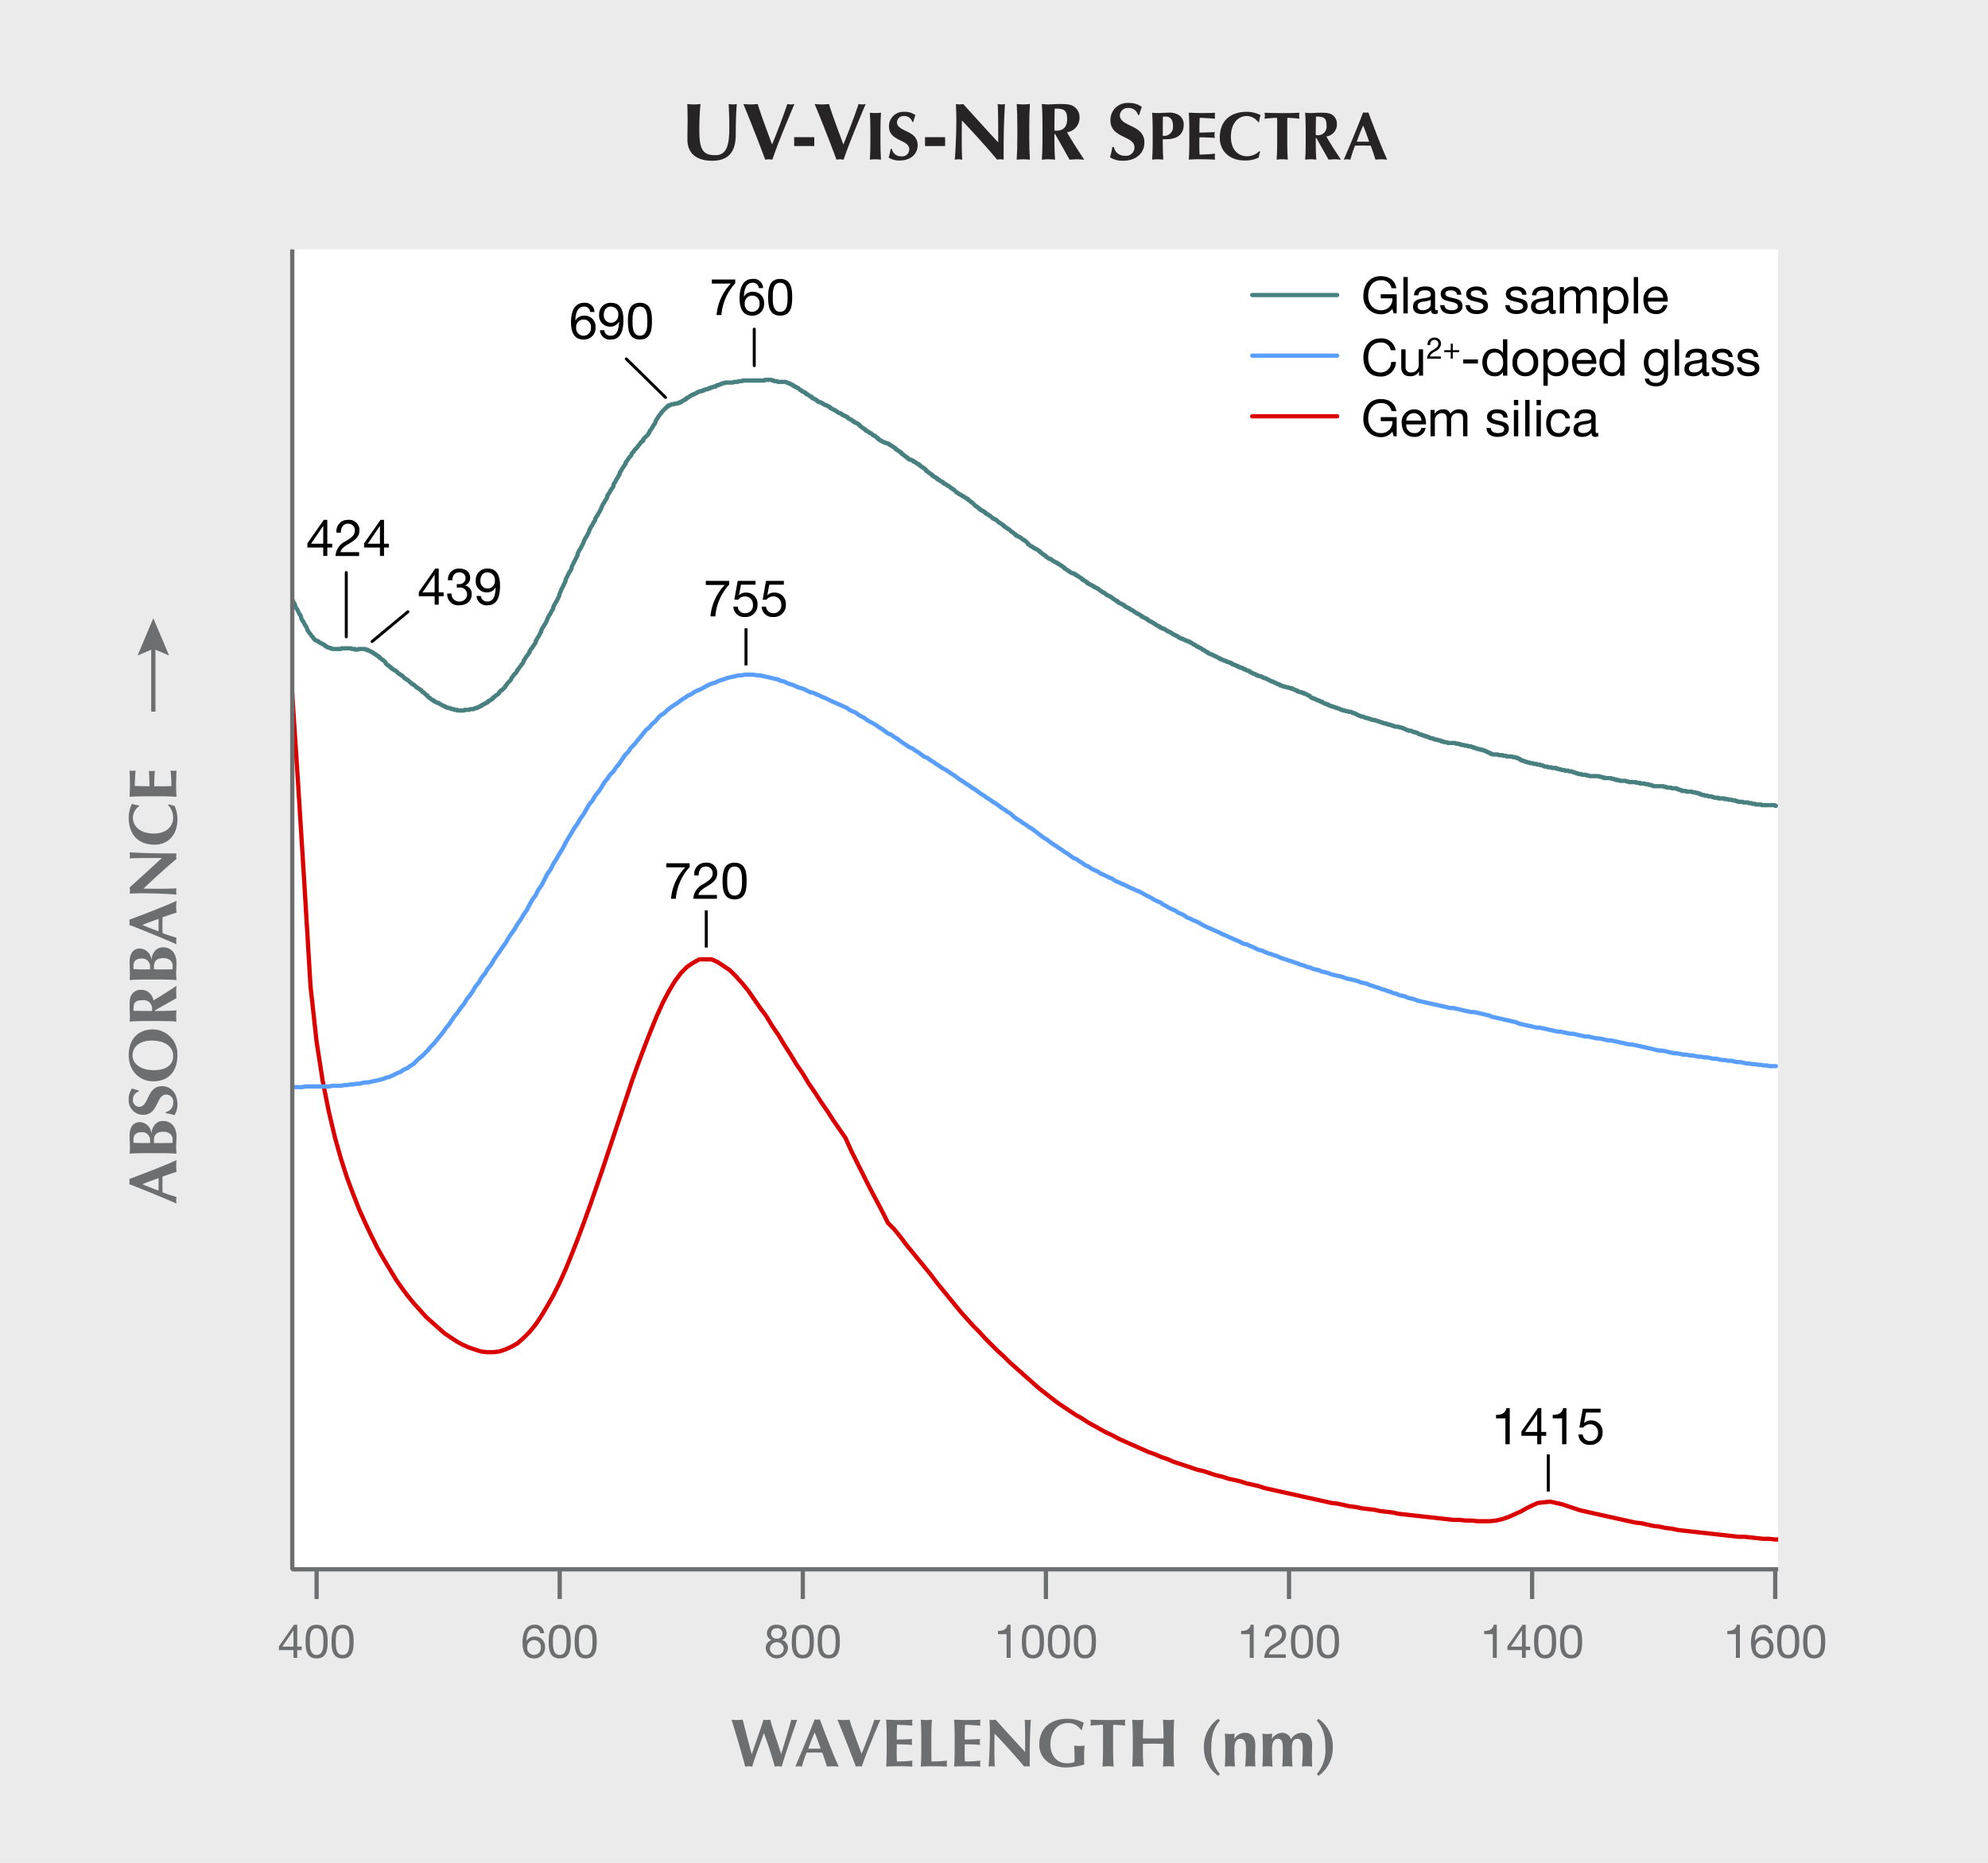 <svg xmlns="http://www.w3.org/2000/svg" xmlns:xlink="http://www.w3.org/1999/xlink" width="468" height="438.559" viewBox="0 0 468 438.559"><defs><style>.a,.f,.g,.h,.i,.j,.k,.l{fill:none;}.b{fill:#ebebeb;}.c{fill:#fff;}.d{fill:#272425;}.e{fill:#6d6e70;}.f,.h{stroke:#6d6e70;}.f{stroke-linejoin:bevel;}.g,.l{stroke:#000;stroke-width:0.7px;}.g,.h{stroke-miterlimit:10;}.i{stroke:#487f7f;}.i,.j,.k,.l{stroke-linecap:round;stroke-linejoin:round;}.j{stroke:#5a9efb;}.k{stroke:#da0000;}.m{clip-path:url(#a);}.n{clip-path:url(#b);}.o{clip-path:url(#c);}</style><clipPath id="a" transform="translate(117 109.64)"><rect class="a" x="-48.197" y="-21.484" width="349.8" height="281.291"/></clipPath><clipPath id="b" transform="translate(117 109.64)"><rect class="a" x="-48.197" y="-21.484" width="349.8" height="281.12"/></clipPath><clipPath id="c" transform="translate(117 109.64)"><rect class="a" x="-48.197" y="-21.484" width="349.8" height="281.037"/></clipPath></defs><rect class="b" width="468" height="438.559"/><rect class="c" x="68.804" y="58.714" width="349.793" height="310.749"/><path class="d" d="M44.829-76.793c0-2.052.037-3.078.037-4.446,0-2.013-.037-3.286-.075-3.913a14.267,14.267,0,0,0,1.557.095,14.285,14.285,0,0,0,1.558-.095A62.471,62.471,0,0,0,47.64-78.5c0,4.635,1.33,5.395,3.8,5.395,3.039,0,3.248-3.287,3.248-6.82,0-1.748-.057-3.476-.152-5.224a5.581,5.581,0,0,0,.969.095,5.368,5.368,0,0,0,.95-.095c-.114,1.121-.247,3.837-.247,7.124,0,4.407-1.919,6.231-5.6,6.231C47.355-71.8,44.829-73.222,44.829-76.793Z" transform="translate(117 109.64)"/><path class="d" d="M68.346-85.152a4.025,4.025,0,0,0,.836.095,4.033,4.033,0,0,0,.836-.095c-1.254,2.983-3.724,8.757-5.206,13.108a6.257,6.257,0,0,0-.836-.095,5.906,5.906,0,0,0-.835.095c-1.178-3.248-3.914-10.2-5.149-13.108.589.057,1.159.095,1.71.095a16.438,16.438,0,0,0,1.672-.095c.855,2.83,2.222,6.364,3.381,9.536C66.066-78.788,67.358-82.208,68.346-85.152Z" transform="translate(117 109.64)"/><path class="d" d="M69.958-77.344h4.731v2.089H69.958Z" transform="translate(117 109.64)"/><path class="d" d="M85.122-85.152a4.025,4.025,0,0,0,.836.095,4.025,4.025,0,0,0,.836-.095c-1.254,2.983-3.724,8.757-5.2,13.108a6.257,6.257,0,0,0-.836-.095,5.92,5.92,0,0,0-.836.095c-1.178-3.248-3.913-10.2-5.148-13.108.589.057,1.158.095,1.71.095a16.435,16.435,0,0,0,1.671-.095c.855,2.83,2.223,6.364,3.382,9.536C82.842-78.788,84.134-82.208,85.122-85.152Z" transform="translate(117 109.64)"/><path class="d" d="M87.9-78.67c0-1.792-.033-3.025-.129-4.434.353.032.785.081,1.313.081s.96-.049,1.313-.081c-.1,1.409-.129,2.642-.129,4.434v2.177c0,1.793.033,3.025.129,4.434-.353-.032-.785-.08-1.313-.08s-.96.048-1.313.08c.1-1.409.129-2.641.129-4.434Z" transform="translate(117 109.64)"/><path class="d" d="M97.759-80.943a1.9,1.9,0,0,0-1.937-1.376,1.547,1.547,0,0,0-1.665,1.44c0,2.369,4.867,1.777,4.867,5.411,0,2.144-1.7,3.617-4.242,3.617a4.553,4.553,0,0,1-2.577-.689,16.059,16.059,0,0,0,.464-2.032h.3a2.1,2.1,0,0,0,2.209,1.729,1.646,1.646,0,0,0,1.873-1.633c0-2.417-4.77-1.777-4.77-5.41a3.372,3.372,0,0,1,3.6-3.426,4.135,4.135,0,0,1,2.625.785c-.192.5-.3.88-.512,1.584Z" transform="translate(117 109.64)"/><path class="d" d="M100.761-77.344h4.73v2.089h-4.73Z" transform="translate(117 109.64)"/><path class="d" d="M108.037-85.152a4.365,4.365,0,0,0,.855.095,4.365,4.365,0,0,0,.855-.095c2.736,3.02,5.452,6.022,8.245,9.043,0-3.021,0-8.188-.133-9.043a4.365,4.365,0,0,0,.855.095,4.347,4.347,0,0,0,.854-.095c-.3,5.528-.3,8.054-.3,13.108a3.639,3.639,0,0,0-.779-.095,3.04,3.04,0,0,0-.741.095q-3.9-4.617-8.3-9.233c-.038,1.425-.038,3-.038,4.426,0,3.04.057,4.1.114,4.807a4.925,4.925,0,0,0-.893-.095,4.538,4.538,0,0,0-.873.095c.094-.551.379-5.453.379-9.328C108.132-83.082,108.056-84.24,108.037-85.152Z" transform="translate(117 109.64)"/><path class="d" d="M122.493-79.89c0-2.128-.038-3.59-.152-5.262.418.038.931.095,1.558.095s1.14-.057,1.558-.095c-.115,1.672-.153,3.134-.153,5.262v2.584c0,2.127.038,3.59.153,5.262-.418-.038-.931-.095-1.558-.095s-1.14.057-1.558.095c.114-1.672.152-3.135.152-5.262Z" transform="translate(117 109.64)"/><path class="d" d="M131.394-78.085h-.171v.779c0,2.127.038,3.59.152,5.262-.418-.038-.931-.095-1.558-.095s-1.14.057-1.558.095c.114-1.672.152-3.135.152-5.262V-79.89c0-2.128-.038-3.59-.152-5.262.418.038.931.095,1.558.095.684,0,1.5-.095,2.792-.095,1.919,0,2.622.171,3.287.646A2.957,2.957,0,0,1,137.131-82a3.436,3.436,0,0,1-2.945,3.5c1.216,2.147,2.66,4.312,4.047,6.459-.57-.038-1.14-.095-1.71-.095s-1.159.057-1.729.095Zm-.114-5.984c-.038,1.728-.057,3.438-.057,5.167a3.4,3.4,0,0,0,.418.038c1.671,0,2.583-.931,2.583-2.717C134.224-83.822,133.35-84.069,131.28-84.069Z" transform="translate(117 109.64)"/><path class="d" d="M150.906-82.587a2.251,2.251,0,0,0-2.3-1.634,1.836,1.836,0,0,0-1.976,1.709c0,2.812,5.775,2.109,5.775,6.422,0,2.545-2.013,4.293-5.034,4.293a5.41,5.41,0,0,1-3.058-.817,19.286,19.286,0,0,0,.55-2.413h.361a2.5,2.5,0,0,0,2.622,2.052,1.952,1.952,0,0,0,2.222-1.938c0-2.868-5.661-2.109-5.661-6.421a4,4,0,0,1,4.275-4.065,4.908,4.908,0,0,1,3.115.931c-.228.589-.361,1.045-.607,1.881Z" transform="translate(117 109.64)"/><path class="d" d="M154.358-78.67c0-1.792-.032-3.025-.128-4.434.352.032.784.081,1.312.081.736,0,1.569-.081,2.337-.081a4.189,4.189,0,0,1,2.785.657,2.584,2.584,0,0,1,.993,2.16c0,2.45-1.729,3.426-4.114,3.426h-.816c0,1.6.016,3.2.128,4.8-.352-.032-.785-.08-1.313-.08s-.96.048-1.312.08c.1-1.409.128-2.641.128-4.434Zm3.073-3.521c-.256,0-.5,0-.672.016-.016,1.5-.032,3.009-.032,4.5a2.087,2.087,0,0,0,2.4-2.353C159.128-81.663,158.343-82.191,157.431-82.191Z" transform="translate(117 109.64)"/><path class="d" d="M162.985-78.67c0-1.792-.032-3.025-.128-4.434.944.017,1.9.081,2.849.081,1.569,0,2.913-.033,3.345-.081a3.689,3.689,0,0,0-.064.673,4.282,4.282,0,0,0,.064.72c-1.216-.08-3.137-.192-3.617-.192-.08,1.168-.08,2.321-.08,3.489,1.392-.032,2.417-.064,3.633-.128a3.705,3.705,0,0,0-.08.721,4.993,4.993,0,0,0,.08.656c-1.216-.1-2.417-.144-3.633-.144,0,.672-.016,1.36-.016,2.049,0,.672.016,1.36.048,2a31.68,31.68,0,0,0,3.665-.208,4.123,4.123,0,0,0-.064.72,3.451,3.451,0,0,0,.064.689c-.576-.016-1.328-.08-2.8-.08a33.9,33.9,0,0,0-3.393.08c.1-1.409.128-2.641.128-4.434Z" transform="translate(117 109.64)"/><path class="d" d="M179.672-73.916a5.34,5.34,0,0,0-.353,1.361,7,7,0,0,1-3.265.7c-3.714,0-5.906-2.321-5.906-5.346,0-4.418,2.993-6.115,6.355-6.115a7.219,7.219,0,0,1,3.265.785,5.84,5.84,0,0,0-.368,1.632h-.225a3.282,3.282,0,0,0-2.753-1.424c-1.712,0-3.649,1.488-3.649,4.881,0,3.3,1.953,4.595,3.794,4.595a4.281,4.281,0,0,0,2.9-1.2Z" transform="translate(117 109.64)"/><path class="d" d="M183.666-80.495a10.189,10.189,0,0,0-.049-1.408c-.624,0-1.968.1-2.929.208a3.517,3.517,0,0,0,.08-.7,3.536,3.536,0,0,0-.08-.7c1.457.048,2.177.081,4.162.081s2.705-.033,4.066-.081a3.536,3.536,0,0,0-.08.7,3.517,3.517,0,0,0,.08.7,28.447,28.447,0,0,0-2.849-.208c-.033.224-.033.8-.033,1.408v4c0,1.793.033,3.025.129,4.434-.353-.032-.785-.08-1.313-.08s-.96.048-1.313.08c.1-1.409.129-2.641.129-4.434Z" transform="translate(117 109.64)"/><path class="d" d="M192.891-77.149h-.144v.656c0,1.793.032,3.025.128,4.434-.352-.032-.784-.08-1.312-.08s-.961.048-1.313.08c.1-1.409.129-2.641.129-4.434V-78.67c0-1.792-.033-3.025-.129-4.434.352.032.785.081,1.313.081.576,0,1.264-.081,2.353-.081,1.616,0,2.209.145,2.769.544a2.5,2.5,0,0,1,1.04,2.114,2.894,2.894,0,0,1-2.481,2.945c1.025,1.809,2.241,3.633,3.409,5.442-.48-.032-.96-.08-1.44-.08s-.977.048-1.457.08Zm-.095-5.042c-.033,1.456-.049,2.9-.049,4.354a2.862,2.862,0,0,0,.352.031,2,2,0,0,0,2.177-2.288C195.276-81.983,194.54-82.191,192.8-82.191Z" transform="translate(117 109.64)"/><path class="d" d="M209.565-72.059c-.513-.032-.961-.08-1.409-.08s-.912.048-1.36.08c-.336-1.088-.7-2.193-1.1-3.281-.688-.016-1.36-.033-2.049-.033-.56,0-1.1.017-1.664.033a31.43,31.43,0,0,0-1.089,3.281,6,6,0,0,0-.752-.08,7.92,7.92,0,0,0-.8.08c.784-1.777,3.185-7.475,4.562-11.125a3.944,3.944,0,0,0,.607.08,3.97,3.97,0,0,0,.609-.08C206.475-79.534,208.348-74.668,209.565-72.059Zm-4.242-4.226c-.464-1.3-.912-2.561-1.424-3.809-.545,1.248-1.041,2.512-1.5,3.809Z" transform="translate(117 109.64)"/><path class="e" d="M62.814,298.414c-.752,2.176-2.064,5.6-2.737,7.859a7.042,7.042,0,0,0-.816-.08,7.356,7.356,0,0,0-.833.08c-.688-2.8-2.977-10.357-3.217-11.045a12.876,12.876,0,0,0,1.345.08,11.5,11.5,0,0,0,1.3-.08c.656,2.737,1.489,5.843,2.1,8.084h.032c.944-2.689,2.3-6.6,2.753-8.084a4.045,4.045,0,0,0,1.6,0c.288,1.425,1.953,5.971,2.529,8.084H66.9c.817-2.689,2.081-6.819,2.369-8.084a3.271,3.271,0,0,0,.672.08,3.887,3.887,0,0,0,.736-.08c-.432,1.232-2.625,7.508-3.649,11.045a7.042,7.042,0,0,0-.816-.08,7.317,7.317,0,0,0-.832.08c-.689-2.625-1.569-5.234-2.53-7.859Z" transform="translate(117 109.64)"/><path class="e" d="M80.447,306.273c-.512-.032-.96-.08-1.408-.08s-.912.048-1.361.08c-.336-1.089-.7-2.193-1.1-3.281-.689-.017-1.36-.033-2.049-.033-.56,0-1.1.016-1.665.033a31.423,31.423,0,0,0-1.088,3.281,6,6,0,0,0-.752-.08,7.966,7.966,0,0,0-.8.08C71,304.5,73.4,298.8,74.781,295.148a2.354,2.354,0,0,0,1.217,0C77.358,298.8,79.231,303.664,80.447,306.273Zm-4.241-4.226c-.465-1.3-.912-2.561-1.425-3.809-.544,1.248-1.04,2.512-1.505,3.809Z" transform="translate(117 109.64)"/><path class="e" d="M88.847,295.228a3.138,3.138,0,0,0,1.408,0c-1.056,2.514-3.137,7.379-4.385,11.045a5.288,5.288,0,0,0-.7-.08,4.983,4.983,0,0,0-.7.08c-.992-2.737-3.3-8.6-4.338-11.045.5.049.977.08,1.441.08a13.561,13.561,0,0,0,1.408-.08c.721,2.386,1.873,5.362,2.85,8.036C86.926,300.59,88.015,297.709,88.847,295.228Z" transform="translate(117 109.64)"/><path class="e" d="M91.74,299.663c0-1.793-.032-3.026-.129-4.435.945.017,1.905.08,2.85.08,1.568,0,2.913-.031,3.345-.08a3.689,3.689,0,0,0-.064.673,4.282,4.282,0,0,0,.064.72c-1.217-.08-3.137-.192-3.617-.192-.08,1.168-.08,2.32-.08,3.489,1.392-.032,2.417-.064,3.633-.127a3.7,3.7,0,0,0-.08.719,4.936,4.936,0,0,0,.08.656c-1.216-.095-2.417-.143-3.633-.143,0,.672-.017,1.36-.017,2.049,0,.672.017,1.36.049,2a31.9,31.9,0,0,0,3.665-.208,4.11,4.11,0,0,0-.064.719,3.46,3.46,0,0,0,.064.689c-.576-.016-1.328-.08-2.8-.08-2.609,0-3.041.048-3.394.08.1-1.408.129-2.641.129-4.434Z" transform="translate(117 109.64)"/><path class="e" d="M99.884,299.663c0-1.793-.032-3.026-.129-4.435.353.032.785.08,1.313.08s.96-.048,1.312-.08c-.095,1.409-.127,2.642-.127,4.435v2.176c0,1.185.016,2.4.032,3.234a31.9,31.9,0,0,0,3.665-.208,4.11,4.11,0,0,0-.064.719,3.46,3.46,0,0,0,.064.689c-.576-.016-1.328-.08-2.8-.08-2.609,0-3.041.048-3.394.08.1-1.408.129-2.641.129-4.434Z" transform="translate(117 109.64)"/><path class="e" d="M107.74,299.663c0-1.793-.032-3.026-.129-4.435.945.017,1.905.08,2.85.08,1.568,0,2.913-.031,3.345-.08a3.689,3.689,0,0,0-.064.673,4.282,4.282,0,0,0,.064.72c-1.217-.08-3.137-.192-3.617-.192-.08,1.168-.08,2.32-.08,3.489,1.392-.032,2.417-.064,3.633-.127a3.7,3.7,0,0,0-.08.719,4.936,4.936,0,0,0,.08.656c-1.216-.095-2.417-.143-3.633-.143,0,.672-.017,1.36-.017,2.049,0,.672.017,1.36.049,2a31.9,31.9,0,0,0,3.665-.208,4.11,4.11,0,0,0-.064.719,3.46,3.46,0,0,0,.064.689c-.576-.016-1.328-.08-2.8-.08-2.609,0-3.041.048-3.394.08.1-1.408.129-2.641.129-4.434Z" transform="translate(117 109.64)"/><path class="e" d="M115.948,295.228a3.28,3.28,0,0,0,1.44,0c2.3,2.546,4.594,5.074,6.947,7.619,0-2.545,0-6.9-.112-7.619a3.285,3.285,0,0,0,1.441,0c-.257,4.658-.257,6.787-.257,11.045a3.064,3.064,0,0,0-.656-.08,2.56,2.56,0,0,0-.624.08q-3.289-3.889-6.995-7.779c-.032,1.2-.032,2.529-.032,3.729,0,2.562.048,3.458.1,4.05a4.148,4.148,0,0,0-.752-.08,3.837,3.837,0,0,0-.736.08c.08-.464.32-4.594.32-7.859C116.028,296.973,115.964,296,115.948,295.228Z" transform="translate(117 109.64)"/><path class="e" d="M137.471,297.614a3.656,3.656,0,0,0-3.153-1.6c-1.985,0-4.034,1.649-4.034,5.01,0,2.545,1.425,4.466,3.89,4.466a4.739,4.739,0,0,0,1.745-.288,7.405,7.405,0,0,0,.047-1.121c0-1.729-.095-2.449-.111-2.753a6.962,6.962,0,0,0,1.184.08,7.615,7.615,0,0,0,1.3-.08,20.513,20.513,0,0,0-.128,2.689c0,.672.015,1.521.047,1.761a15.809,15.809,0,0,1-4.273.7c-3.682,0-6.323-2.1-6.323-5.362,0-4.066,2.866-6.1,6.627-6.1a7.609,7.609,0,0,1,3.857.961,12.36,12.36,0,0,0-.448,1.633Z" transform="translate(117 109.64)"/><path class="e" d="M142.669,297.837a10.189,10.189,0,0,0-.049-1.408c-.624,0-1.969.1-2.929.208a3.142,3.142,0,0,0,0-1.409c1.457.049,2.177.08,4.162.08s2.7-.031,4.066-.08a3.142,3.142,0,0,0,0,1.409,28.445,28.445,0,0,0-2.85-.208c-.032.224-.032.8-.032,1.408v4c0,1.793.032,3.026.129,4.434-.353-.032-.785-.08-1.313-.08s-.96.048-1.313.08c.1-1.408.129-2.641.129-4.434Z" transform="translate(117 109.64)"/><path class="e" d="M156.911,300.926c-.817-.015-1.617-.063-2.433-.063s-1.617.032-2.433.063v.913c0,1.793.032,3.026.127,4.434-.352-.032-.784-.08-1.312-.08s-.96.048-1.313.08c.1-1.408.129-2.641.129-4.434v-2.176c0-1.793-.032-3.026-.129-4.435.353.032.785.08,1.313.08s.96-.048,1.312-.08c-.095,1.393-.127,2.625-.127,4.4.544.016,1.312.033,2.449.033s1.808-.017,2.417-.033c0-1.777-.032-3.009-.129-4.4.353.032.785.08,1.313.08s.96-.048,1.313-.08c-.1,1.409-.129,2.642-.129,4.435v2.176c0,1.793.033,3.026.129,4.434-.353-.032-.785-.08-1.313-.08s-.96.048-1.313.08c.1-1.408.129-2.641.129-4.434Z" transform="translate(117 109.64)"/><path class="e" d="M170.205,295.437c-1.536,1.729-2.049,3.553-2.049,6.482a8.615,8.615,0,0,0,2.033,6.115l-.432.4a7.98,7.98,0,0,1-3.33-6.627,7.853,7.853,0,0,1,3.362-6.787Z" transform="translate(117 109.64)"/><path class="e" d="M173.565,299.726h.031a2.908,2.908,0,0,1,2.417-1.408c1.6,0,2.5.9,2.5,2.945,0,1.088-.064,1.857-.064,2.689,0,.672.048,1.5.08,2.321a9.04,9.04,0,0,0-2.4,0,40.265,40.265,0,0,0,.175-4.594c0-1.329-.48-1.953-1.312-1.953-.961,0-1.393.881-1.393,2.354v.639c0,1.3.033,2.434.129,3.554a10.144,10.144,0,0,0-1.2-.08,10.391,10.391,0,0,0-1.2.08c.1-1.12.129-2.257.129-3.554v-.639c0-1.3-.032-2.434-.129-3.554.385.032.753.08,1.137.08s.753-.048,1.169-.08Z" transform="translate(117 109.64)"/><path class="e" d="M182.412,299.726h.032a2.908,2.908,0,0,1,2.417-1.408,2.134,2.134,0,0,1,2.049,1.52,3.023,3.023,0,0,1,2.481-1.52c1.6,0,2.5.9,2.5,2.945,0,1.088-.064,1.857-.064,2.689,0,.672.048,1.5.08,2.321a9.04,9.04,0,0,0-2.4,0,40.265,40.265,0,0,0,.175-4.594c0-1.329-.48-1.953-1.28-1.953-1.04,0-1.265,1.072-1.265,1.841v1.152c0,1.3.032,2.434.128,3.554a10.108,10.108,0,0,0-1.2-.08,10.408,10.408,0,0,0-1.2.08c.1-1.12.128-2.257.128-3.554v-.976c0-1.281-.272-2.017-1.152-2.017-.96,0-1.393.881-1.393,2.354v.639c0,1.3.033,2.434.128,3.554a10.108,10.108,0,0,0-1.2-.08,10.371,10.371,0,0,0-1.2.08c.1-1.12.127-2.257.127-3.554v-.639c0-1.3-.031-2.434-.127-3.554.384.032.752.08,1.136.08s.752-.048,1.169-.08Z" transform="translate(117 109.64)"/><path class="e" d="M193.387,295.02a7.853,7.853,0,0,1,3.362,6.787,7.98,7.98,0,0,1-3.33,6.627l-.432-.4a8.615,8.615,0,0,0,2.033-6.115c0-2.929-.513-4.753-2.049-6.482Z" transform="translate(117 109.64)"/><path class="e" d="M-47.03,278.027h1.056v.825H-47.03v1.826h-.88v-1.826h-3.421v-.9l3.553-5.072h.748Zm-.88,0v-3.818h-.022l-2.6,3.818Z" transform="translate(117 109.64)"/><path class="e" d="M-42.465,272.878c2.443,0,2.6,2.245,2.6,3.972s-.153,3.96-2.6,3.96-2.6-2.244-2.6-3.96S-44.907,272.878-42.465,272.878Zm0,7.107c1.6,0,1.606-1.981,1.606-3.147s-.011-3.134-1.606-3.134-1.606,1.979-1.606,3.134S-44.06,279.985-42.465,279.985Z" transform="translate(117 109.64)"/><path class="e" d="M-36.349,272.878c2.443,0,2.6,2.245,2.6,3.972s-.154,3.96-2.6,3.96-2.6-2.244-2.6-3.96S-38.791,272.878-36.349,272.878Zm0,7.107c1.6,0,1.606-1.981,1.606-3.147s-.01-3.134-1.606-3.134-1.606,1.979-1.606,3.134S-37.944,279.985-36.349,279.985Z" transform="translate(117 109.64)"/><line class="f" x1="74.534" y1="369.464" x2="74.534" y2="376.464"/><path class="e" d="M10.144,274.87A1.249,1.249,0,0,0,8.835,273.7c-1.6,0-1.849,1.759-1.892,2.959l.021.022a2.116,2.116,0,0,1,1.948-1.023,2.331,2.331,0,0,1,2.387,2.53,2.465,2.465,0,0,1-2.607,2.618c-2.311,0-2.685-2.112-2.685-3.751,0-2.145.65-4.181,2.872-4.181a2.023,2.023,0,0,1,2.2,1.992Zm-3.025,3.377a1.6,1.6,0,1,0,3.19.011,1.568,1.568,0,0,0-1.573-1.771A1.6,1.6,0,0,0,7.119,278.247Z" transform="translate(117 109.64)"/><path class="e" d="M14.764,272.878c2.443,0,2.6,2.245,2.6,3.972s-.153,3.96-2.6,3.96-2.6-2.244-2.6-3.96S12.322,272.878,14.764,272.878Zm0,7.107c1.6,0,1.606-1.981,1.606-3.147s-.011-3.134-1.606-3.134-1.606,1.979-1.606,3.134S13.169,279.985,14.764,279.985Z" transform="translate(117 109.64)"/><path class="e" d="M20.88,272.878c2.443,0,2.6,2.245,2.6,3.972s-.154,3.96-2.6,3.96-2.6-2.244-2.6-3.96S18.438,272.878,20.88,272.878Zm0,7.107c1.6,0,1.606-1.981,1.606-3.147s-.01-3.134-1.606-3.134-1.606,1.979-1.606,3.134S19.285,279.985,20.88,279.985Z" transform="translate(117 109.64)"/><line class="f" x1="131.763" y1="369.464" x2="131.763" y2="376.464"/><path class="e" d="M65.822,272.878c1.7,0,2.365,1,2.365,1.992a1.807,1.807,0,0,1-1.078,1.617,1.869,1.869,0,0,1,1.386,1.947,2.631,2.631,0,0,1-5.237,0,1.967,1.967,0,0,1,1.365-1.947,1.764,1.764,0,0,1-1.089-1.617A2.074,2.074,0,0,1,65.822,272.878Zm.088,7.107a1.507,1.507,0,0,0,1.595-1.518,1.634,1.634,0,0,0-3.256.011A1.5,1.5,0,0,0,65.91,279.985Zm0-3.828A1.2,1.2,0,0,0,67.2,274.9a1.169,1.169,0,0,0-1.309-1.2,1.235,1.235,0,1,0,.022,2.453Z" transform="translate(117 109.64)"/><path class="e" d="M71.993,272.878c2.443,0,2.6,2.245,2.6,3.972s-.153,3.96-2.6,3.96-2.6-2.244-2.6-3.96S69.551,272.878,71.993,272.878Zm0,7.107c1.6,0,1.606-1.981,1.606-3.147s-.01-3.134-1.606-3.134-1.606,1.979-1.606,3.134S70.4,279.985,71.993,279.985Z" transform="translate(117 109.64)"/><path class="e" d="M78.109,272.878c2.443,0,2.6,2.245,2.6,3.972s-.154,3.96-2.6,3.96-2.6-2.244-2.6-3.96S75.667,272.878,78.109,272.878Zm0,7.107c1.6,0,1.606-1.981,1.606-3.147s-.01-3.134-1.606-3.134-1.606,1.979-1.606,3.134S76.514,279.985,78.109,279.985Z" transform="translate(117 109.64)"/><line class="f" x1="188.992" y1="369.464" x2="188.992" y2="376.464"/><path class="e" d="M120.906,280.678h-.935v-5.589h-2.025v-.748c1.068,0,2.036-.286,2.245-1.463h.715Z" transform="translate(117 109.64)"/><path class="e" d="M126.164,272.878c2.443,0,2.6,2.245,2.6,3.972s-.153,3.96-2.6,3.96-2.6-2.244-2.6-3.96S123.722,272.878,126.164,272.878Zm0,7.107c1.595,0,1.606-1.981,1.606-3.147s-.011-3.134-1.606-3.134-1.606,1.979-1.606,3.134S124.569,279.985,126.164,279.985Z" transform="translate(117 109.64)"/><path class="e" d="M132.28,272.878c2.443,0,2.6,2.245,2.6,3.972s-.154,3.96-2.6,3.96-2.6-2.244-2.6-3.96S129.838,272.878,132.28,272.878Zm0,7.107c1.6,0,1.606-1.981,1.606-3.147s-.01-3.134-1.606-3.134-1.606,1.979-1.606,3.134S130.685,279.985,132.28,279.985Z" transform="translate(117 109.64)"/><path class="e" d="M138.4,272.878c2.442,0,2.6,2.245,2.6,3.972s-.154,3.96-2.6,3.96-2.6-2.244-2.6-3.96S135.954,272.878,138.4,272.878Zm0,7.107c1.595,0,1.606-1.981,1.606-3.147s-.011-3.134-1.606-3.134-1.607,1.979-1.607,3.134S136.8,279.985,138.4,279.985Z" transform="translate(117 109.64)"/><line class="f" x1="246.221" y1="369.464" x2="246.221" y2="376.464"/><path class="e" d="M235.364,280.678h-.935v-5.589H232.4v-.748c1.068,0,2.036-.286,2.245-1.463h.715Z" transform="translate(117 109.64)"/><path class="e" d="M242.173,278.027h1.057v.825h-1.057v1.826h-.88v-1.826h-3.421v-.9l3.553-5.072h.748Zm-.88,0v-3.818h-.022l-2.6,3.818Z" transform="translate(117 109.64)"/><path class="e" d="M246.738,272.878c2.442,0,2.6,2.245,2.6,3.972s-.155,3.96-2.6,3.96-2.6-2.244-2.6-3.96S244.3,272.878,246.738,272.878Zm0,7.107c1.6,0,1.606-1.981,1.606-3.147s-.01-3.134-1.606-3.134-1.606,1.979-1.606,3.134S245.143,279.985,246.738,279.985Z" transform="translate(117 109.64)"/><path class="e" d="M252.854,272.878c2.443,0,2.6,2.245,2.6,3.972s-.154,3.96-2.6,3.96-2.6-2.244-2.6-3.96S250.412,272.878,252.854,272.878Zm0,7.107c1.595,0,1.607-1.981,1.607-3.147s-.012-3.134-1.607-3.134-1.606,1.979-1.606,3.134S251.258,279.985,252.854,279.985Z" transform="translate(117 109.64)"/><line class="f" x1="360.679" y1="369.464" x2="360.679" y2="376.464"/><path class="e" d="M292.592,280.678h-.935v-5.589h-2.025v-.748c1.068,0,2.036-.286,2.245-1.463h.715Z" transform="translate(117 109.64)"/><path class="e" d="M299.346,274.87a1.249,1.249,0,0,0-1.309-1.166c-1.595,0-1.848,1.759-1.892,2.959l.022.022a2.113,2.113,0,0,1,1.947-1.023,2.331,2.331,0,0,1,2.388,2.53,2.466,2.466,0,0,1-2.608,2.618c-2.31,0-2.684-2.112-2.684-3.751,0-2.145.649-4.181,2.871-4.181a2.023,2.023,0,0,1,2.2,1.992Zm-3.025,3.377a1.6,1.6,0,1,0,3.19.011,1.568,1.568,0,0,0-1.573-1.771A1.6,1.6,0,0,0,296.321,278.247Z" transform="translate(117 109.64)"/><path class="e" d="M303.966,272.878c2.443,0,2.6,2.245,2.6,3.972s-.154,3.96-2.6,3.96-2.6-2.244-2.6-3.96S301.524,272.878,303.966,272.878Zm0,7.107c1.595,0,1.607-1.981,1.607-3.147s-.012-3.134-1.607-3.134-1.606,1.979-1.606,3.134S302.371,279.985,303.966,279.985Z" transform="translate(117 109.64)"/><path class="e" d="M310.083,272.878c2.442,0,2.6,2.245,2.6,3.972s-.154,3.96-2.6,3.96-2.6-2.244-2.6-3.96S307.64,272.878,310.083,272.878Zm0,7.107c1.594,0,1.606-1.981,1.606-3.147s-.012-3.134-1.606-3.134-1.607,1.979-1.607,3.134S308.487,279.985,310.083,279.985Z" transform="translate(117 109.64)"/><line class="f" x1="417.908" y1="369.464" x2="417.908" y2="376.464"/><path class="e" d="M178.135,280.678H177.2v-5.589h-2.025v-.748c1.068,0,2.036-.286,2.245-1.463h.715Z" transform="translate(117 109.64)"/><path class="e" d="M180.818,275.639a2.42,2.42,0,0,1,2.509-2.761,2.214,2.214,0,0,1,2.442,2.245c0,1.375-.924,2.068-1.892,2.672s-2,1.09-2.189,2.058h4.005v.825H180.6a3.714,3.714,0,0,1,2.189-3.19c1.32-.815,1.991-1.3,1.991-2.376a1.42,1.42,0,0,0-1.507-1.408c-1.089,0-1.551,1-1.518,1.935Z" transform="translate(117 109.64)"/><path class="e" d="M189.509,272.878c2.443,0,2.6,2.245,2.6,3.972s-.154,3.96-2.6,3.96-2.6-2.244-2.6-3.96S187.067,272.878,189.509,272.878Zm0,7.107c1.6,0,1.606-1.981,1.606-3.147s-.01-3.134-1.606-3.134-1.606,1.979-1.606,3.134S187.914,279.985,189.509,279.985Z" transform="translate(117 109.64)"/><path class="e" d="M195.626,272.878c2.442,0,2.6,2.245,2.6,3.972s-.154,3.96-2.6,3.96-2.6-2.244-2.6-3.96S193.183,272.878,195.626,272.878Zm0,7.107c1.595,0,1.606-1.981,1.606-3.147s-.011-3.134-1.606-3.134-1.607,1.979-1.607,3.134S194.03,279.985,195.626,279.985Z" transform="translate(117 109.64)"/><line class="f" x1="303.45" y1="369.464" x2="303.45" y2="376.464"/><path d="M56.089-42.958a12.59,12.59,0,0,0-3.262,7.484H51.688a12.184,12.184,0,0,1,3.358-7.4H50.584v-.96h5.5Z" transform="translate(117 109.64)"/><path d="M61.622-41.807a1.363,1.363,0,0,0-1.428-1.271c-1.739,0-2.015,1.919-2.063,3.226l.024.024a2.308,2.308,0,0,1,2.123-1.115,2.542,2.542,0,0,1,2.6,2.758,2.688,2.688,0,0,1-2.842,2.855c-2.519,0-2.927-2.3-2.927-4.09,0-2.339.708-4.558,3.13-4.558a2.205,2.205,0,0,1,2.4,2.171Zm-3.3,3.682a1.742,1.742,0,0,0,1.764,1.9A1.727,1.727,0,0,0,61.8-38.113a1.709,1.709,0,0,0-1.714-1.93A1.742,1.742,0,0,0,58.323-38.125Z" transform="translate(117 109.64)"/><path d="M66.663-43.978c2.662,0,2.83,2.447,2.83,4.33s-.168,4.318-2.83,4.318-2.83-2.447-2.83-4.318S64-43.978,66.663-43.978Zm0,7.748c1.739,0,1.751-2.159,1.751-3.43s-.012-3.418-1.751-3.418-1.751,2.159-1.751,3.418S64.924-36.23,66.663-36.23Z" transform="translate(117 109.64)"/><path d="M-39.949,18.362H-38.8v.9h-1.152v1.99h-.959v-1.99h-3.73v-.984l3.873-5.529h.816Zm-.959,0V14.2h-.024l-2.831,4.162Z" transform="translate(117 109.64)"/><path d="M-37.774,15.759a2.636,2.636,0,0,1,2.734-3.01A2.415,2.415,0,0,1-32.377,15.2c0,1.5-1.008,2.255-2.063,2.914s-2.183,1.187-2.387,2.243h4.366v.9h-5.553a4.051,4.051,0,0,1,2.386-3.478c1.44-.887,2.171-1.415,2.171-2.59A1.55,1.55,0,0,0-35.1,13.648c-1.187,0-1.691,1.092-1.655,2.111Z" transform="translate(117 109.64)"/><path d="M-26.6,18.362h1.152v.9H-26.6v1.99h-.959v-1.99h-3.73v-.984l3.873-5.529h.816Zm-.959,0V14.2h-.024l-2.831,4.162Z" transform="translate(117 109.64)"/><path d="M-13.719,29.83h1.151v.9h-1.151V32.72h-.96V30.729h-3.73v-.983l3.874-5.529h.816Zm-.96,0V25.668H-14.7l-2.83,4.162Z" transform="translate(117 109.64)"/><path d="M-9.458,27.863c.156.012.3.012.443.012a1.44,1.44,0,0,0,1.62-1.391,1.351,1.351,0,0,0-1.512-1.368c-1.115,0-1.594.852-1.607,1.847h-1.019a2.519,2.519,0,0,1,2.626-2.746c1.476,0,2.591.707,2.591,2.279a1.95,1.95,0,0,1-1.175,1.691v.023a1.94,1.94,0,0,1,1.535,2.063c0,1.7-1.331,2.591-2.926,2.591a2.57,2.57,0,0,1-2.831-2.77h1.02a1.728,1.728,0,0,0,1.811,1.871,1.69,1.69,0,0,0,1.846-1.643A1.625,1.625,0,0,0-8.847,28.69a5.077,5.077,0,0,0-.611.037Z" transform="translate(117 109.64)"/><path d="M-3.794,30.669a1.441,1.441,0,0,0,1.559,1.3c1.248,0,1.86-1.092,1.919-3.287l-.024-.024A2.228,2.228,0,0,1-2.307,29.83a2.569,2.569,0,0,1-2.686-2.843A2.656,2.656,0,0,1-2.2,24.217c1.583,0,2.915.851,2.915,4.066,0,2.938-.888,4.581-2.951,4.581a2.323,2.323,0,0,1-2.578-2.195Zm1.548-5.553c-1.212,0-1.667.972-1.667,2.015a1.741,1.741,0,0,0,1.678,1.8,1.757,1.757,0,0,0,1.74-1.871A1.766,1.766,0,0,0-2.246,25.116Z" transform="translate(117 109.64)"/><path d="M21.934-36.185a1.362,1.362,0,0,0-1.427-1.271c-1.739,0-2.015,1.919-2.063,3.226l.024.024a2.308,2.308,0,0,1,2.123-1.115,2.541,2.541,0,0,1,2.6,2.758,2.687,2.687,0,0,1-2.842,2.855c-2.518,0-2.927-2.3-2.927-4.09,0-2.339.708-4.557,3.131-4.557a2.205,2.205,0,0,1,2.4,2.17Zm-3.3,3.683a1.743,1.743,0,0,0,1.763,1.9,1.728,1.728,0,0,0,1.715-1.884,1.71,1.71,0,0,0-1.715-1.93A1.742,1.742,0,0,0,18.636-32.5Z" transform="translate(117 109.64)"/><path d="M25.248-31.9a1.44,1.44,0,0,0,1.559,1.3c1.247,0,1.859-1.092,1.919-3.287l-.024-.024a2.227,2.227,0,0,1-1.967,1.175,2.569,2.569,0,0,1-2.687-2.842,2.657,2.657,0,0,1,2.8-2.77c1.583,0,2.914.851,2.914,4.065,0,2.939-.887,4.582-2.95,4.582a2.322,2.322,0,0,1-2.578-2.2ZM26.8-37.456c-1.211,0-1.667.972-1.667,2.015a1.741,1.741,0,0,0,1.679,1.8,1.756,1.756,0,0,0,1.739-1.871A1.766,1.766,0,0,0,26.8-37.456Z" transform="translate(117 109.64)"/><path d="M33.647-38.355c2.663,0,2.831,2.446,2.831,4.329s-.168,4.318-2.831,4.318-2.83-2.447-2.83-4.318S30.985-38.355,33.647-38.355Zm0,7.748c1.739,0,1.751-2.16,1.751-3.431s-.012-3.418-1.751-3.418S31.9-35.3,31.9-34.038,31.908-30.607,33.647-30.607Z" transform="translate(117 109.64)"/><path d="M45.36,94.48a12.6,12.6,0,0,0-3.262,7.483H40.959a12.186,12.186,0,0,1,3.358-7.4H39.856V93.6h5.5Z" transform="translate(117 109.64)"/><path d="M46.456,96.47a2.637,2.637,0,0,1,2.734-3.01,2.415,2.415,0,0,1,2.663,2.447c0,1.5-1.008,2.255-2.063,2.914s-2.183,1.187-2.387,2.243h4.366v.9H46.215A4.053,4.053,0,0,1,48.6,98.485c1.44-.887,2.171-1.415,2.171-2.59A1.549,1.549,0,0,0,49.13,94.36c-1.187,0-1.691,1.091-1.655,2.11Z" transform="translate(117 109.64)"/><path d="M55.934,93.46c2.663,0,2.831,2.447,2.831,4.33s-.168,4.317-2.831,4.317S53.1,99.661,53.1,97.79,53.272,93.46,55.934,93.46Zm0,7.748c1.739,0,1.751-2.159,1.751-3.43s-.012-3.418-1.751-3.418-1.751,2.158-1.751,3.418S54.2,101.208,55.934,101.208Z" transform="translate(117 109.64)"/><path d="M54.655,27.992a12.6,12.6,0,0,0-3.262,7.484H50.254a12.186,12.186,0,0,1,3.358-7.4H49.151v-.959h5.5Z" transform="translate(117 109.64)"/><path d="M60.859,28.016h-3.43l-.455,2.447.024.024a2.15,2.15,0,0,1,1.583-.612,2.647,2.647,0,0,1,2.746,2.915,2.775,2.775,0,0,1-2.974,2.83,2.5,2.5,0,0,1-2.71-2.434h1.019a1.674,1.674,0,0,0,1.787,1.535,1.79,1.79,0,0,0,1.8-2.015,1.842,1.842,0,0,0-1.919-1.931,2.042,2.042,0,0,0-1.583.8l-.876-.048.792-4.413h4.2Z" transform="translate(117 109.64)"/><path d="M67.532,28.016H64.1l-.456,2.447.024.024a2.151,2.151,0,0,1,1.584-.612A2.647,2.647,0,0,1,68,32.79a2.775,2.775,0,0,1-2.974,2.83,2.5,2.5,0,0,1-2.711-2.434h1.02a1.673,1.673,0,0,0,1.786,1.535,1.79,1.79,0,0,0,1.8-2.015A1.842,1.842,0,0,0,65,30.775a2.044,2.044,0,0,0-1.584.8l-.875-.048.792-4.413h4.2Z" transform="translate(117 109.64)"/><path d="M238.414,230.378h-1.02v-6.092h-2.206v-.816c1.163,0,2.218-.311,2.446-1.595h.78Z" transform="translate(117 109.64)"/><path d="M245.841,227.488h1.152v.9h-1.152v1.991h-.96v-1.991h-3.729V227.4l3.874-5.529h.815Zm-.96,0v-4.161h-.023l-2.831,4.161Z" transform="translate(117 109.64)"/><path d="M251.757,230.378h-1.019v-6.092h-2.207v-.816c1.164,0,2.219-.311,2.447-1.595h.779Z" transform="translate(117 109.64)"/><path d="M259.8,222.918h-3.43l-.456,2.447.024.024a2.148,2.148,0,0,1,1.583-.611,2.646,2.646,0,0,1,2.746,2.914,2.775,2.775,0,0,1-2.974,2.83,2.5,2.5,0,0,1-2.71-2.435H255.6a1.675,1.675,0,0,0,1.787,1.536,1.79,1.79,0,0,0,1.8-2.015,1.842,1.842,0,0,0-1.919-1.931,2.039,2.039,0,0,0-1.583.8l-.876-.049.792-4.413h4.2Z" transform="translate(117 109.64)"/><line class="g" x1="175.623" y1="156.666" x2="175.623" y2="147.922"/><line class="g" x1="166.264" y1="223.08" x2="166.264" y2="214.335"/><line class="g" x1="364.488" y1="351.154" x2="364.488" y2="342.41"/><path class="e" d="M-75.447,163.49c-.032.511-.08.96-.08,1.408s.048.913.08,1.361c-1.088.336-2.193.7-3.281,1.1-.016.688-.032,1.361-.032,2.049,0,.56.016,1.1.032,1.665a31.746,31.746,0,0,0,3.281,1.089,5.981,5.981,0,0,0-.08.751,7.966,7.966,0,0,0,.08.8c-1.777-.785-7.475-3.185-11.124-4.562a3.97,3.97,0,0,0,.08-.609,3.944,3.944,0,0,0-.08-.607C-82.922,166.579-78.056,164.707-75.447,163.49Zm-4.225,4.241c-1.3.465-2.561.913-3.81,1.425,1.249.544,2.513,1.041,3.81,1.5Z" transform="translate(117 109.64)"/><path class="e" d="M-82.057,161.845c-1.793,0-3.025.032-4.434.128.032-.351.08-.784.08-1.312,0-.912-.08-1.969-.08-2.881,0-1.921.736-3.234,2.481-3.234a2.853,2.853,0,0,1,2.641,2.61h.032c.048-.977.752-2.882,2.689-2.882,2.289,0,3.2,1.825,3.2,3.729,0,.849-.08,1.553-.08,2.354,0,.576.048,1.265.08,1.616-1.408-.1-2.641-.128-4.433-.128Zm-3.522-3.217a4.091,4.091,0,0,0,.048.785c.785.032,1.681.063,2.225.063.576,0,1.088-.016,1.633-.016v-.72a1.851,1.851,0,0,0-2.033-1.824C-84.73,156.916-85.579,157.364-85.579,158.628Zm4.818.144c0,.288.016.5.016.688.448,0,.9.016,1.553.016,1.008,0,2.24-.031,2.8-.031.016-.288.032-.529.032-.881,0-.944-.784-1.761-2.177-1.761C-80.025,156.8-80.761,157.492-80.761,158.772Z" transform="translate(117 109.64)"/><path class="e" d="M-84.33,147.347a1.9,1.9,0,0,0-1.377,1.937,1.547,1.547,0,0,0,1.441,1.665c2.369,0,1.776-4.866,5.41-4.866,2.145,0,3.617,1.7,3.617,4.242a4.567,4.567,0,0,1-.688,2.577,15.947,15.947,0,0,0-2.033-.465v-.3a2.1,2.1,0,0,0,1.729-2.209,1.645,1.645,0,0,0-1.633-1.873c-2.417,0-1.777,4.771-5.41,4.771a3.372,3.372,0,0,1-3.425-3.6,4.137,4.137,0,0,1,.784-2.625c.5.192.88.3,1.585.512Z" transform="translate(117 109.64)"/><path class="e" d="M-86.7,138.787c0-3.393,1.856-6.067,5.714-6.067a5.823,5.823,0,0,1,5.746,6.115c0,3.377-1.728,6.1-5.73,6.1C-84.122,144.933-86.7,142.5-86.7,138.787Zm.912.048c0,2.193,2.209,3.473,4.962,3.473,3.41,0,4.594-1.568,4.594-3.361,0-1.921-1.6-3.6-5.09-3.6C-84.09,135.345-85.787,136.77-85.787,138.835Z" transform="translate(117 109.64)"/><path class="e" d="M-80.537,128.228v.144h.657c1.792,0,3.025-.032,4.433-.128-.032.352-.08.784-.08,1.312s.048.961.08,1.313c-1.408-.1-2.641-.128-4.433-.128h-2.177c-1.793,0-3.025.032-4.434.128.032-.352.08-.785.08-1.313,0-.576-.08-1.265-.08-2.352,0-1.618.144-2.209.544-2.77a2.493,2.493,0,0,1,2.113-1.04,2.9,2.9,0,0,1,2.945,2.48c1.809-1.024,3.634-2.24,5.442-3.409-.032.481-.08.961-.08,1.441s.048.976.08,1.457Zm-5.042.1c1.457.032,2.9.048,4.354.048a2.874,2.874,0,0,0,.032-.352,2,2,0,0,0-2.289-2.177C-85.37,125.843-85.579,126.58-85.579,128.324Z" transform="translate(117 109.64)"/><path class="e" d="M-82.057,120.965c-1.793,0-3.025.033-4.434.128.032-.351.08-.784.08-1.312,0-.912-.08-1.969-.08-2.881,0-1.921.736-3.234,2.481-3.234a2.853,2.853,0,0,1,2.641,2.61h.032c.048-.977.752-2.882,2.689-2.882,2.289,0,3.2,1.825,3.2,3.73,0,.848-.08,1.552-.08,2.353,0,.576.048,1.265.08,1.616-1.408-.095-2.641-.128-4.433-.128Zm-3.522-3.216a4.086,4.086,0,0,0,.048.784c.785.032,1.681.063,2.225.063.576,0,1.088-.015,1.633-.015v-.721a1.851,1.851,0,0,0-2.033-1.824C-84.73,116.036-85.579,116.484-85.579,117.749Zm4.818.143c0,.288.016.5.016.689.448,0,.9.015,1.553.015,1.008,0,2.24-.031,2.8-.031.016-.288.032-.528.032-.881,0-.944-.784-1.761-2.177-1.761C-80.025,115.923-80.761,116.612-80.761,117.892Z" transform="translate(117 109.64)"/><path class="e" d="M-75.447,102.451c-.032.511-.08.96-.08,1.408s.048.913.08,1.361c-1.088.336-2.193.7-3.281,1.1-.016.688-.032,1.361-.032,2.049,0,.56.016,1.1.032,1.665a31.5,31.5,0,0,0,3.281,1.088,6.017,6.017,0,0,0-.08.752,8,8,0,0,0,.08.8c-1.777-.785-7.475-3.185-11.124-4.562a3.97,3.97,0,0,0,.08-.609,3.944,3.944,0,0,0-.08-.607C-82.922,105.54-78.056,103.667-75.447,102.451Zm-4.225,4.241c-1.3.465-2.561.913-3.81,1.425,1.249.544,2.513,1.041,3.81,1.5Z" transform="translate(117 109.64)"/><path class="e" d="M-86.491,100.743a3.694,3.694,0,0,0,.08-.721,3.667,3.667,0,0,0-.08-.72c2.545-2.305,5.074-4.594,7.619-6.947-2.545,0-6.9,0-7.619.112a3.676,3.676,0,0,0,.08-.72,3.659,3.659,0,0,0-.08-.72c4.658.256,6.787.256,11.044.256a3.049,3.049,0,0,0-.08.656,2.56,2.56,0,0,0,.08.624q-3.889,3.289-7.779,7c1.2.032,2.529.032,3.73.032,2.561,0,3.457-.049,4.049-.1a4.14,4.14,0,0,0-.08.753,3.846,3.846,0,0,0,.08.736c-.464-.08-4.593-.32-7.859-.32C-84.746,100.663-85.723,100.726-86.491,100.743Z" transform="translate(117 109.64)"/><path class="e" d="M-77.3,79.7a5.39,5.39,0,0,0,1.361.352,7,7,0,0,1,.7,3.265c0,3.714-2.32,5.906-5.346,5.906-4.417,0-6.114-2.993-6.114-6.354a7.228,7.228,0,0,1,.784-3.265,5.874,5.874,0,0,0,1.633.368v.224a3.281,3.281,0,0,0-1.425,2.753c0,1.713,1.489,3.649,4.882,3.649,3.3,0,4.594-1.952,4.594-3.793a4.274,4.274,0,0,0-1.2-2.9Z" transform="translate(117 109.64)"/><path class="e" d="M-82.057,77.831c-1.793,0-3.025.031-4.434.127.016-.944.08-1.9.08-2.849,0-1.568-.032-2.913-.08-3.345a3.677,3.677,0,0,0,.672.064,4.282,4.282,0,0,0,.72-.064c-.08,1.216-.192,3.137-.192,3.617,1.169.08,2.321.08,3.49.08-.032-1.392-.064-2.417-.128-3.633a3.7,3.7,0,0,0,.72.08,4.974,4.974,0,0,0,.656-.08c-.1,1.216-.144,2.417-.144,3.633.672,0,1.361.017,2.049.017.672,0,1.361-.017,2-.049a31.68,31.68,0,0,0-.208-3.665,4.123,4.123,0,0,0,.72.064,3.448,3.448,0,0,0,.688-.064c-.016.576-.08,1.328-.08,2.8a33.9,33.9,0,0,0,.08,3.393c-1.408-.1-2.641-.127-4.433-.127Z" transform="translate(117 109.64)"/><line class="h" x1="36.095" y1="167.546" x2="36.095" y2="151.516"/><polygon class="e" points="39.798 154.324 36.095 152.751 32.392 154.324 36.095 145.546 39.798 154.324"/><path d="M210.78-36.917a3.354,3.354,0,0,1-2.747,1.271,4.1,4.1,0,0,1-4.077-4.318c0-2.5,1.367-4.653,4.077-4.653,1.871,0,3.359.839,3.682,2.842h-1.139a2.319,2.319,0,0,0-2.543-1.883c-2.074,0-2.938,1.8-2.938,3.634,0,1.787,1.032,3.419,2.938,3.419a2.58,2.58,0,0,0,2.747-2.8h-2.734v-.96H211.8v4.51h-.719Z" transform="translate(117 109.64)"/><path d="M213.376-44.414H214.4v8.564h-1.019Z" transform="translate(117 109.64)"/><path d="M221.472-35.874a1.376,1.376,0,0,1-.732.168c-.527,0-.863-.288-.863-.96a2.751,2.751,0,0,1-2.183.96c-1.127,0-2.051-.5-2.051-1.739,0-1.4,1.044-1.7,2.1-1.907,1.128-.216,2.087-.144,2.087-.912,0-.887-.732-1.031-1.379-1.031-.864,0-1.5.264-1.548,1.175h-1.019c.06-1.535,1.247-2.075,2.627-2.075,1.115,0,2.327.252,2.327,1.7V-37.3c0,.479,0,.7.323.7a.881.881,0,0,0,.312-.061Zm-1.655-3.178a5.275,5.275,0,0,1-1.847.42c-.672.119-1.247.359-1.247,1.115,0,.671.575.912,1.2.912,1.343,0,1.9-.84,1.9-1.4Z" transform="translate(117 109.64)"/><path d="M223.047-37.8c.036.911.827,1.2,1.667,1.2.635,0,1.5-.145,1.5-.924s-1.007-.924-2.027-1.152-2.027-.563-2.027-1.751c0-1.247,1.236-1.763,2.315-1.763,1.367,0,2.458.432,2.542,1.944H226c-.072-.792-.767-1.044-1.439-1.044-.612,0-1.32.168-1.32.792,0,.731,1.08.851,2.027,1.079,1.02.228,2.027.564,2.027,1.763,0,1.475-1.379,1.955-2.638,1.955-1.392,0-2.567-.564-2.627-2.1Z" transform="translate(117 109.64)"/><path d="M229.047-37.8c.036.911.827,1.2,1.667,1.2.635,0,1.5-.145,1.5-.924s-1.007-.924-2.027-1.152-2.027-.563-2.027-1.751c0-1.247,1.236-1.763,2.315-1.763,1.367,0,2.458.432,2.542,1.944H232c-.072-.792-.767-1.044-1.439-1.044-.612,0-1.32.168-1.32.792,0,.731,1.08.851,2.027,1.079,1.02.228,2.027.564,2.027,1.763,0,1.475-1.379,1.955-2.638,1.955-1.392,0-2.567-.564-2.627-2.1Z" transform="translate(117 109.64)"/><path d="M238.383-37.8c.036.911.828,1.2,1.667,1.2.636,0,1.5-.145,1.5-.924s-1.007-.924-2.026-1.152-2.027-.563-2.027-1.751c0-1.247,1.235-1.763,2.314-1.763,1.367,0,2.459.432,2.543,1.944h-1.019c-.073-.792-.768-1.044-1.44-1.044-.612,0-1.319.168-1.319.792,0,.731,1.079.851,2.027,1.079,1.019.228,2.027.564,2.027,1.763,0,1.475-1.379,1.955-2.639,1.955-1.391,0-2.567-.564-2.627-2.1Z" transform="translate(117 109.64)"/><path d="M249.253-35.874a1.378,1.378,0,0,1-.732.168c-.528,0-.864-.288-.864-.96a2.751,2.751,0,0,1-2.183.96c-1.127,0-2.051-.5-2.051-1.739,0-1.4,1.044-1.7,2.1-1.907,1.128-.216,2.087-.144,2.087-.912,0-.887-.731-1.031-1.379-1.031-.863,0-1.5.264-1.547,1.175h-1.019c.059-1.535,1.247-2.075,2.626-2.075,1.116,0,2.327.252,2.327,1.7V-37.3c0,.479,0,.7.324.7a.884.884,0,0,0,.312-.061ZM247.6-39.052a5.263,5.263,0,0,1-1.846.42c-.672.119-1.248.359-1.248,1.115,0,.671.576.912,1.2.912,1.343,0,1.894-.84,1.894-1.4Z" transform="translate(117 109.64)"/><path d="M250.2-42.051h.959v.912h.024a2.286,2.286,0,0,1,2-1.056,1.644,1.644,0,0,1,1.7,1.056,2.3,2.3,0,0,1,1.944-1.056c1.234,0,2.062.516,2.062,1.8v4.546h-1.019v-4.066c0-.768-.205-1.379-1.2-1.379a1.5,1.5,0,0,0-1.619,1.583v3.862h-1.019v-4.066c0-.8-.252-1.379-1.163-1.379a1.673,1.673,0,0,0-1.656,1.583v3.862H250.2Z" transform="translate(117 109.64)"/><path d="M260.475-42.051h1.02v.84h.023a2.088,2.088,0,0,1,1.98-.984c1.906,0,2.854,1.511,2.854,3.262s-.935,3.227-2.831,3.227a2.374,2.374,0,0,1-2-.972H261.5v3.2h-1.02Zm2.878.756c-1.367,0-1.894,1.175-1.894,2.338,0,1.224.551,2.352,1.955,2.352s1.858-1.188,1.858-2.4C265.272-40.167,264.672-41.295,263.353-41.295Z" transform="translate(117 109.64)"/><path d="M267.614-44.414h1.019v8.564h-1.019Z" transform="translate(117 109.64)"/><path d="M275.507-37.817a2.5,2.5,0,0,1-2.65,2.111c-1.979,0-2.914-1.367-2.975-3.262a2.986,2.986,0,0,1,2.915-3.227c2.195,0,2.867,2.051,2.806,3.55h-4.641a1.827,1.827,0,0,0,1.931,2.04,1.5,1.5,0,0,0,1.607-1.212Zm-.983-1.727a1.783,1.783,0,0,0-1.787-1.751,1.766,1.766,0,0,0-1.775,1.751Z" transform="translate(117 109.64)"/><path d="M210.4-27.183a2.257,2.257,0,0,0-2.4-1.823c-2.039,0-2.9,1.679-2.9,3.466,0,1.955.863,3.586,2.914,3.586a2.423,2.423,0,0,0,2.471-2.47h1.139a3.486,3.486,0,0,1-3.706,3.43c-2.662,0-3.958-1.967-3.958-4.462s1.416-4.509,4.054-4.509a3.277,3.277,0,0,1,3.526,2.782Z" transform="translate(117 109.64)"/><path d="M218.005-21.2h-.959v-.984h-.024a2.161,2.161,0,0,1-2.016,1.128c-1.63,0-2.134-.936-2.134-2.267V-27.4h1.019v4.2a1.169,1.169,0,0,0,1.26,1.247,1.742,1.742,0,0,0,1.834-1.943v-3.5h1.02Z" transform="translate(117 109.64)"/><path d="M219.084-28.395a1.536,1.536,0,0,1,1.593-1.754,1.407,1.407,0,0,1,1.552,1.425,1.987,1.987,0,0,1-1.2,1.7c-.622.377-1.272.691-1.391,1.307h2.544v.524h-3.236a2.359,2.359,0,0,1,1.391-2.027c.838-.517,1.265-.824,1.265-1.509a.9.9,0,0,0-.958-.895c-.691,0-.985.636-.964,1.23Z" transform="translate(117 109.64)"/><path d="M225-27.2h1.524v.475H225v1.531h-.475v-1.531H223V-27.2h1.523v-1.53H225Z" transform="translate(117 109.64)"/><path d="M227.464-25.012h3.466v.959h-3.466Z" transform="translate(117 109.64)"/><path d="M237.84-21.2h-1.02v-.84H236.8a2.088,2.088,0,0,1-1.979.984c-1.907,0-2.855-1.511-2.855-3.262s.936-3.227,2.831-3.227a2.375,2.375,0,0,1,2,.972h.023v-3.191h1.02Zm-2.878-.756c1.367,0,1.9-1.175,1.9-2.338,0-1.224-.552-2.351-1.956-2.351s-1.858,1.187-1.858,2.4C233.043-23.081,233.642-21.954,234.962-21.954Z" transform="translate(117 109.64)"/><path d="M242.089-27.543a2.942,2.942,0,0,1,3.011,3.251,2.938,2.938,0,0,1-3.011,3.238,2.939,2.939,0,0,1-3.01-3.238A2.943,2.943,0,0,1,242.089-27.543Zm0,5.589c1.068,0,1.932-.839,1.932-2.338s-.864-2.351-1.932-2.351-1.93.839-1.93,2.351S241.022-21.954,242.089-21.954Z" transform="translate(117 109.64)"/><path d="M246.339-27.4h1.02v.84h.023a2.088,2.088,0,0,1,1.98-.984c1.906,0,2.854,1.511,2.854,3.262s-.935,3.227-2.831,3.227a2.376,2.376,0,0,1-2-.972h-.023v3.2h-1.02Zm2.878.756c-1.367,0-1.894,1.175-1.894,2.338,0,1.224.552,2.351,1.955,2.351s1.858-1.187,1.858-2.4C251.136-25.516,250.537-26.643,249.217-26.643Z" transform="translate(117 109.64)"/><path d="M258.708-23.165a2.5,2.5,0,0,1-2.651,2.111c-1.979,0-2.914-1.367-2.974-3.262A2.986,2.986,0,0,1,256-27.543c2.195,0,2.867,2.051,2.806,3.55h-4.641a1.827,1.827,0,0,0,1.931,2.039,1.5,1.5,0,0,0,1.607-1.211Zm-.984-1.727a1.783,1.783,0,0,0-1.787-1.751,1.766,1.766,0,0,0-1.775,1.751Z" transform="translate(117 109.64)"/><path d="M265.4-21.2h-1.02v-.84h-.024a2.086,2.086,0,0,1-1.979.984c-1.907,0-2.854-1.511-2.854-3.262s.936-3.227,2.83-3.227a2.373,2.373,0,0,1,2,.972h.024v-3.191h1.02Zm-2.879-.756c1.367,0,1.9-1.175,1.9-2.338,0-1.224-.552-2.351-1.956-2.351s-1.859,1.187-1.859,2.4C260.606-23.081,261.207-21.954,262.525-21.954Z" transform="translate(117 109.64)"/><path d="M275.663-21.726c0,2.015-.923,3.046-2.878,3.046-1.163,0-2.507-.467-2.567-1.822h1.02c.048.743.935,1.007,1.606,1.007,1.332,0,1.86-.96,1.86-2.351v-.407h-.025a2.066,2.066,0,0,1-1.93,1.127c-1.847,0-2.771-1.452-2.771-3.143,0-1.463.72-3.274,2.866-3.274a2.024,2.024,0,0,1,1.848,1.032h.012V-27.4h.959Zm-1.007-2.7c0-1.092-.48-2.219-1.764-2.219-1.306,0-1.835,1.067-1.835,2.254,0,1.116.408,2.363,1.751,2.363S274.656-23.261,274.656-24.424Z" transform="translate(117 109.64)"/><path d="M277.262-29.762h1.02V-21.2h-1.02Z" transform="translate(117 109.64)"/><path d="M285.359-21.222a1.374,1.374,0,0,1-.731.168c-.529,0-.865-.288-.865-.96a2.749,2.749,0,0,1-2.182.96c-1.127,0-2.051-.5-2.051-1.739,0-1.4,1.044-1.7,2.1-1.907,1.127-.216,2.086-.144,2.086-.912,0-.888-.731-1.031-1.378-1.031-.864,0-1.5.264-1.547,1.175h-1.02c.06-1.535,1.247-2.075,2.626-2.075,1.115,0,2.327.252,2.327,1.7v3.191c0,.479,0,.7.324.7a.879.879,0,0,0,.312-.06ZM283.7-24.4a5.271,5.271,0,0,1-1.847.419c-.672.12-1.248.36-1.248,1.116,0,.671.576.911,1.2.911,1.343,0,1.895-.839,1.895-1.4Z" transform="translate(117 109.64)"/><path d="M286.934-23.153c.035.911.827,1.2,1.667,1.2.636,0,1.5-.144,1.5-.923s-1.008-.924-2.027-1.152-2.026-.563-2.026-1.751c0-1.247,1.235-1.763,2.314-1.763,1.367,0,2.459.432,2.543,1.943h-1.02c-.072-.792-.767-1.043-1.439-1.043-.611,0-1.319.168-1.319.791,0,.732,1.079.852,2.027,1.08,1.019.228,2.026.563,2.026,1.763,0,1.475-1.379,1.955-2.638,1.955-1.391,0-2.567-.564-2.626-2.1Z" transform="translate(117 109.64)"/><path d="M292.934-23.153c.035.911.827,1.2,1.667,1.2.636,0,1.5-.144,1.5-.923s-1.008-.924-2.027-1.152-2.026-.563-2.026-1.751c0-1.247,1.235-1.763,2.314-1.763,1.367,0,2.459.432,2.543,1.943h-1.02c-.072-.792-.767-1.043-1.439-1.043-.611,0-1.319.168-1.319.791,0,.732,1.079.852,2.027,1.08,1.019.228,2.026.563,2.026,1.763,0,1.475-1.379,1.955-2.638,1.955-1.391,0-2.567-.564-2.626-2.1Z" transform="translate(117 109.64)"/><line class="i" x1="294.788" y1="69.459" x2="314.788" y2="69.459"/><line class="j" x1="294.788" y1="83.732" x2="314.788" y2="83.732"/><path d="M210.78-7.993a3.351,3.351,0,0,1-2.746,1.271,4.1,4.1,0,0,1-4.078-4.318c0-2.494,1.367-4.653,4.078-4.653,1.871,0,3.358.839,3.682,2.842h-1.139a2.319,2.319,0,0,0-2.543-1.882c-2.075,0-2.938,1.8-2.938,3.633,0,1.787,1.031,3.419,2.938,3.419a2.579,2.579,0,0,0,2.746-2.8h-2.734v-.959H211.8v4.509h-.72Z" transform="translate(117 109.64)"/><path d="M218.605-8.893a2.5,2.5,0,0,1-2.65,2.111c-1.979,0-2.915-1.367-2.975-3.262a2.986,2.986,0,0,1,2.915-3.227c2.194,0,2.866,2.052,2.806,3.551H214.06a1.826,1.826,0,0,0,1.93,2.039A1.5,1.5,0,0,0,217.6-8.893Zm-.983-1.727a1.785,1.785,0,0,0-1.787-1.751,1.765,1.765,0,0,0-1.775,1.751Z" transform="translate(117 109.64)"/><path d="M219.76-13.126h.959v.911h.024a2.286,2.286,0,0,1,2-1.056,1.645,1.645,0,0,1,1.7,1.056,2.3,2.3,0,0,1,1.943-1.056c1.236,0,2.063.517,2.063,1.8v4.545h-1.019v-4.066c0-.767-.2-1.379-1.2-1.379a1.5,1.5,0,0,0-1.619,1.583v3.862H223.6v-4.066c0-.8-.252-1.379-1.164-1.379a1.673,1.673,0,0,0-1.655,1.583v3.862H219.76Z" transform="translate(117 109.64)"/><path d="M233.955-8.881c.036.912.828,1.2,1.667,1.2.636,0,1.5-.144,1.5-.924s-1.008-.923-2.027-1.151-2.027-.564-2.027-1.751c0-1.247,1.235-1.764,2.314-1.764,1.368,0,2.459.433,2.543,1.944h-1.019c-.072-.792-.768-1.044-1.44-1.044-.611,0-1.319.168-1.319.792,0,.731,1.08.851,2.027,1.079,1.019.228,2.027.564,2.027,1.763,0,1.475-1.379,1.955-2.638,1.955-1.392,0-2.567-.564-2.627-2.1Z" transform="translate(117 109.64)"/><path d="M240.411-14.242h-1.019v-1.247h1.019Zm-1.019,1.116h1.019v6.2h-1.019Z" transform="translate(117 109.64)"/><path d="M242.056-15.489h1.019v8.563h-1.019Z" transform="translate(117 109.64)"/><path d="M245.739-14.242h-1.02v-1.247h1.02Zm-1.02,1.116h1.02v6.2h-1.02Z" transform="translate(117 109.64)"/><path d="M251.533-11.135A1.444,1.444,0,0,0,250-12.371c-1.476,0-1.932,1.163-1.932,2.423,0,1.139.517,2.267,1.812,2.267a1.6,1.6,0,0,0,1.7-1.511h1.043a2.577,2.577,0,0,1-2.735,2.41c-1.894,0-2.9-1.319-2.9-3.166s.96-3.323,2.927-3.323a2.377,2.377,0,0,1,2.674,2.136Z" transform="translate(117 109.64)"/><path d="M259.26-6.95a1.372,1.372,0,0,1-.731.168c-.528,0-.864-.288-.864-.959a2.755,2.755,0,0,1-2.183.959c-1.127,0-2.051-.5-2.051-1.739,0-1.4,1.044-1.7,2.1-1.907,1.128-.216,2.087-.144,2.087-.911,0-.888-.732-1.032-1.379-1.032-.863,0-1.5.264-1.547,1.176h-1.019c.059-1.535,1.247-2.076,2.625-2.076,1.117,0,2.328.252,2.328,1.7v3.19c0,.48,0,.7.324.7a.871.871,0,0,0,.311-.06Zm-1.655-3.178a5.222,5.222,0,0,1-1.847.419c-.671.121-1.248.36-1.248,1.116,0,.672.577.912,1.2.912,1.342,0,1.894-.84,1.894-1.4Z" transform="translate(117 109.64)"/><line class="k" x1="294.788" y1="98.004" x2="314.788" y2="98.004"/><line class="l" x1="81.519" y1="134.799" x2="81.519" y2="149.922"/><line class="l" x1="87.588" y1="151.036" x2="96.025" y2="144.032"/><line class="l" x1="177.559" y1="86.086" x2="177.559" y2="77.49"/><line class="l" x1="156.677" y1="93.568" x2="147.443" y2="84.494"/><g class="m"><polyline class="k" points="419.341 362.443 417.908 362.443 416.475 362.283 415.043 362.283 413.61 362.124 412.177 361.965 410.745 361.806 409.312 361.806 407.879 361.647 406.446 361.487 405.014 361.328 403.581 361.169 402.148 361.01 400.716 360.851 399.283 360.691 397.85 360.532 396.417 360.373 394.985 360.214 393.552 359.895 392.119 359.736 390.687 359.418 389.254 359.259 387.821 358.94 386.388 358.622 384.956 358.463 383.523 358.144 382.09 357.826 380.658 357.508 379.225 357.189 377.792 356.871 376.359 356.552 374.927 356.234 373.494 355.916 372.061 355.597 370.629 355.12 369.196 354.642 367.763 354.165 366.33 353.846 364.898 353.528 363.465 353.687 362.032 353.846 360.6 354.483 359.326 355.12 357.893 355.916 356.461 356.552 355.028 357.189 353.595 357.667 352.162 357.985 350.73 358.144 349.297 358.144 347.864 358.144 346.432 357.985 344.999 357.985 343.566 357.826 342.133 357.826 340.701 357.667 339.268 357.508 337.835 357.348 336.403 357.189 334.97 357.03 333.537 356.871 332.104 356.712 330.672 356.552 329.239 356.393 327.806 356.075 326.374 355.916 324.941 355.757 323.508 355.438 322.075 355.279 320.643 355.12 319.21 354.801 317.777 354.642 316.345 354.324 314.912 354.005 313.479 353.846 312.046 353.528 310.614 353.209 309.181 352.891 307.748 352.573 306.316 352.254 304.883 351.936 303.45 351.618 302.017 351.299 300.585 350.981 299.152 350.662 297.719 350.344 296.287 349.866 294.854 349.548 293.421 349.23 291.988 348.752 290.556 348.434 289.123 348.115 287.69 347.638 286.258 347.319 284.825 346.842 283.392 346.364 281.959 346.046 280.527 345.568 279.094 345.091 277.661 344.613 276.229 344.136 274.796 343.499 273.363 343.021 271.93 342.384 270.498 341.907 269.065 341.27 267.632 340.633 266.2 339.997 264.767 339.36 263.334 338.723 261.901 337.927 260.469 337.29 259.036 336.494 257.603 335.698 256.171 334.902 254.738 333.947 253.305 333.151 251.872 332.196 250.44 331.241 249.007 330.286 247.574 329.172 246.142 328.057 244.709 326.943 243.435 325.829 242.003 324.555 240.57 323.281 239.137 322.008 237.704 320.734 236.272 319.302 234.839 318.028 233.406 316.595 231.974 315.163 230.541 313.571 229.108 312.138 227.675 310.546 226.243 308.954 224.81 307.203 223.377 305.452 221.945 303.701 220.512 301.95 219.079 300.04 217.646 298.288 216.214 296.537 214.781 294.786 213.348 293.035 211.916 291.125 210.483 289.374 209.05 287.941 207.617 285.076 206.185 282.369 204.752 279.663 203.319 276.798 201.887 273.932 200.454 271.067 199.021 267.883 197.588 265.813 196.156 263.744 194.723 261.515 193.29 259.446 191.858 257.217 190.425 255.148 188.992 252.76 187.559 250.69 186.127 248.302 184.694 246.074 183.261 243.686 181.829 241.616 180.396 239.228 178.963 237.318 177.53 235.249 176.098 233.179 174.665 231.428 173.232 229.836 171.8 228.403 170.367 227.448 168.934 226.493 167.501 225.856 166.069 225.856 164.636 225.856 163.203 226.652 161.771 227.607 160.338 229.04 158.905 230.95 157.472 233.338 156.04 236.045 154.607 239.228 153.174 242.731 151.742 246.392 150.309 250.213 148.876 254.192 147.443 258.491 146.011 262.789 144.578 267.087 143.145 271.385 141.713 275.683 140.28 279.822 138.847 283.961 137.414 287.941 135.982 291.762 134.549 295.423 133.116 298.925 131.684 302.109 130.251 304.974 128.818 307.522 127.385 309.909 126.112 311.82 124.679 313.571 123.247 315.003 121.814 316.277 120.381 317.073 118.948 317.71 117.516 318.187 116.083 318.347 114.65 318.347 113.217 318.187 111.785 317.71 110.352 317.232 108.919 316.595 107.487 315.799 106.054 314.844 104.621 313.889 103.188 312.616 101.756 311.342 100.323 310.069 98.89 308.477 97.458 306.885 96.025 305.134 94.592 303.223 93.16 301.154 91.727 298.766 90.294 296.378 88.861 293.831 87.429 290.966 85.996 287.941 84.563 284.757 83.13 281.096 81.698 277.275 80.265 272.818 78.832 267.724 77.4 261.674 75.967 254.511 74.534 245.278 73.101 232.224 71.669 208.345 70.236 185.422 68.803 163.453 67.371 143.077 65.938 124.292"/></g><g class="n"><path class="i" d="M301.067,80.08h-.159l-.159-.159h-3.025l-.159-.159h-1.273l-.16-.16H295.5l-.159-.159H294.7l-.159-.159h-1.115l-.159-.159h-1.114l-.159-.159h-.319l-.159-.16h-.637l-.159-.159h-.8l-.159-.159h-.8v-.159h-1.433V78.17h-.955l-.159-.159H286.1l-.159-.16h-.8l-.159-.159h-.637l-.159-.159h-.477l-.16-.159h-.318v-.159h-.318l-.16-.16h-.477l-.159-.159h-.637l-.159-.159h-1.274l-.159-.159h-.955v-.159h-.318l-.16-.16h-.318l-.159-.159h-.319v-.159h-1.114l-.159-.159h-.955l-.16-.159H274.8l-.159-.16h-2.388L272.1,75.3h-.319l-.159-.159h-.477l-.16-.159h-.636l-.16-.159H269.07v-.159h-.8l-.159-.16h-1.592l-.159-.159h-.478l-.159-.159h-1.433l-.159-.159H263.5v-.159h-.477l-.159-.16h-.478l-.159-.159h-1.592v-.159h-.478L260,73.235h-.477l-.16-.159h-2.228l-.159-.16h-.478l-.159-.159h-.955l-.159-.159h-.637l-.159-.159h-.319l-.159-.159h-.318l-.16-.16h-.318l-.159-.159h-.637L252.2,71.8h-.8l-.159-.159H250.6l-.159-.159h-.478l-.159-.159h-.478v-.16h-.955l-.159-.159h-.8l-.159-.159h-.637l-.159-.159h-.159l-.159-.159h-.478l-.159-.16h-.637l-.159-.159h-.637l-.159-.159h-.637l-.159-.159h-.478l-.159-.159h-.318l-.159-.16h-.319l-.159-.159h-.318l-.159-.159h-.16V69.1h-.159l-.159-.159h-.159l-.159-.16h-.319l-.159-.159h-.637l-.159-.159H237.71l-.16-.159h-.636l-.16-.159H235.8l-.159-.159h-1.273l-.16-.16h-.318l-.159-.159-.159-.159h-.319l-.159-.159h-.159l-.159-.159h-.16l-.159-.16h-.318l-.159-.159H231.5l-.159-.159h-.478l-.159-.159h-.318l-.159-.159h-.319l-.159-.16h-.318l-.16-.159h-.636l-.16-.159h-.636l-.159-.159h-.637l-.159-.159h-.319l-.159-.16h-.637l-.159-.159H223.86l-.159-.159h-.637l-.159-.159h-.478V64.8h-.318l-.159-.16h-.478l-.159-.159h-.478l-.159-.159h-.318l-.159-.159h-.478L219.562,64H219.4l-.16-.159h-.318l-.159-.16h-.319l-.159-.159h-.318l-.159-.159h-.319l-.159-.159h-.318l-.159-.159-.16-.16h-.318l-.159-.159h-.478l-.159-.159h-.159l-.159-.159h-.637l-.159-.159h-.319l-.159-.16h-.159l-.159-.159h-.159l-.16-.159h-.318l-.159-.159H212.4l-.159-.159h-.8l-.159-.16h-.318l-.16-.159h-.318l-.159-.159h-.478l-.159-.159h-.318l-.16-.159h-.477l-.159-.159h-.319l-.159-.16h-.318l-.159-.159H207.3l-.159-.159h-.318l-.16-.159h-.636l-.16-.159h-.318l-.159-.16h-.319l-.159-.159h-.477l-.16-.159h-.159l-.159-.159h-.477l-.16-.159h-.318l-.159-.16h-.159l-.16-.159h-.159l-.159-.159h-.159l-.159-.159h-.319l-.159-.159h-.159l-.159-.16h-.637l-.159-.159h-.478l-.159-.159h-.478l-.159-.159h-.318l-.159-.159h-.16l-.159-.16h-.318L197.753,57h-.319l-.159-.159h-.318l-.159-.159h-.319l-.159-.159H196l-.16-.159h-.159V56.2h-.318l-.159-.159h-.319l-.159-.159h-.159l-.159-.159h-.159v-.159h-.319l-.159-.16h-.159l-.159-.159h-.319l-.159-.159h-.159l-.159-.159h-.16l-.159-.159h-.318l-.159-.16m0,0h-.16l-.159-.159-.159-.159-.159-.159h-.159l-.159-.159h-.16l-.159-.16h-.159l-.159-.159h-.319V53.5h-.318l-.159-.159H189l-.159-.159h-.318v-.16h-.16l-.159-.159h-.318l-.159-.159h-.159l-.16-.159h-.318v-.159h-.478l-.159-.159h-.477l-.16-.16h-.477l-.159-.159h-.319l-.159-.159h-.318v-.159h-.159l-.16-.159h-.318l-.159-.16h-.159l-.16-.159h-.159l-.159-.159h-.159l-.159-.159h-.319l-.159-.159h-.159l-.159-.16h-.16l-.159-.159h-.159l-.159-.159h-.159l-.159-.159h-.319l-.159-.159h-.159l-.159-.16h-.16l-.159-.159h-.477l-.16-.159h-.318l-.159-.159-.159-.159h-.319l-.159-.16h-.159l-.159-.159h-.159l-.16-.159h-.159V48.4h-.159l-.159-.159h-.319l-.159-.159h-.159l-.159-.16h-.319v-.159h-.159l-.159-.159h-.318l-.16-.159h-.318l-.159-.159h-.159v-.16h-.319l-.159-.159h-.159l-.159-.159h-.319l-.159-.159h-.159v-.159h-.159l-.159-.16h-.319l-.159-.159h-.318l-.16-.159h-.159l-.159-.159h-.318l-.159-.159h-.16l-.159-.16h-.318v-.159h-.159l-.16-.159h-.159l-.159-.159h-.159l-.159-.159h-.16l-.159-.159h-.159l-.159-.16h-.159l-.16-.159h-.318l-.159-.159h-.159l-.159-.159h-.16v-.159h-.159l-.159-.16h-.159l-.159-.159-.16-.159h-.159l-.159-.159h-.159l-.159-.159-.16-.16H165.6l-.159-.159h-.159l-.159-.159h-.16l-.159-.159h-.159l-.159-.159-.159-.16h-.159l-.16-.159h-.159l-.159-.159-.159-.159h-.159l-.16-.159h-.159V41.4h-.318l-.159-.16h-.319l-.159-.159h-.159l-.159-.159h-.16l-.159-.159h-.318l-.159-.159h-.159l-.16-.16H160.5l-.159-.159-.159-.159h-.159l-.16-.159h-.159l-.159-.159h-.159l-.159-.16h-.16l-.159-.159-.159-.159h-.159l-.159-.159h-.16l-.159-.159h-.159l-.159-.16h-.159l-.159-.159-.16-.159h-.159L157,38.372h-.318l-.16-.159h-.159l-.159-.16h-.159v-.159h-.159l-.16-.159h-.159l-.159-.159h-.159l-.159-.159-.16-.159h-.159l-.159-.16-.159-.159h-.159l-.159-.159h-.16l-.159-.159h-.159l-.159-.159h-.159l-.16-.16v-.159h-.159l-.159-.159H152.7l-.159-.159h-.16l-.159-.159h-.159l-.159-.16h-.159v-.159h-.16l-.159-.159-.159-.159h-.159l-.159-.159h-.159l-.16-.16h-.159l-.159-.159-.159-.159H150l-.16-.159-.159-.159h-.159l-.159-.159H149.2l-.16-.16-.159-.159h-.159l-.159-.159H148.4l-.16-.159h-.159l-.159-.159-.159-.16h-.159V32.8h-.16l-.159-.159h-.159l-.159-.159h-.159l-.159-.159h-.16l-.159-.16h-.159V32l-.159-.159h-.159l-.16-.159h-.159l-.159-.159-.159-.16h-.159l-.16-.159-.159-.159-.159-.159h-.159l-.159-.159h-.159l-.16-.159h-.159l-.159-.16h-.159l-.159-.159-.16-.159-.159-.159h-.159l-.159-.159h-.159l-.16-.16-.159-.159h-.159l-.159-.159-.159-.159-.16-.159H141.4l-.159-.16h-.159l-.159-.159h-.159l-.16-.159h-.159v-.159h-.159l-.159-.159h-.159l-.16-.16h-.159l-.159-.159h-.159l-.159-.159h-.16v-.159l-.159-.159h-.159l-.159-.16-.159-.159h-.16l-.159-.159H137.9l-.159-.159v-.159h-.159l-.16-.159-.159-.16H137.1l-.159-.159-.159-.159h-.159l-.16-.159h-.159v-.159h-.159l-.159-.16h-.159l-.16-.159h-.318l-.159-.159h-.159l-.16-.159-.159-.159h-.159l-.159-.16-.159-.159h-.159l-.16-.159-.159-.159H133.6l-.159-.159v-.16h-.159l-.16-.159-.159-.159H132.8l-.159-.159-.159-.159h-.16l-.159-.16h-.159V22.93h-.159l-.159-.159h-.16l-.159-.159h-.159l-.159-.159h-.159l-.159-.159-.16-.16-.159-.159H130.1l-.159-.159h-.16l-.159-.159-.159-.159H129.3l-.159-.16v-.159h-.16l-.159-.159-.159-.159h-.159l-.159-.159-.16-.16-.159-.159h-.159l-.159-.159v-.159h-.159l-.159-.159-.16-.16h-.159l-.159-.159h-.159l-.159-.159h-.16l-.159-.159-.159-.159h-.159l-.159-.159h-.16l-.159-.16-.159-.159-.159-.159H125v-.159l-.16-.159-.159-.16-.159-.159-.159-.159h-.159l-.16-.159-.159-.159h-.159l-.159-.16-.159-.159-.159-.159h-.16l-.159-.159h-.159l-.159-.159h-.159l-.16-.16h-.159v-.159l-.159-.159h-.159l-.159-.159-.16-.159-.159-.16h-.159l-.159-.159-.159-.159-.16-.159-.159-.159h-.159l-.159-.159-.159-.16h-.159l-.16-.159-.159-.159h-.159l-.159-.159v-.159h-.159l-.16-.16-.159-.159h-.159l-.159-.159-.159-.159h-.16L118,13.22l-.159-.16-.159-.159-.159-.159h-.16l-.159-.159h-.159l-.159-.159h-.159l-.159-.16-.16-.159-.159-.159-.159-.159h-.159l-.159-.159-.16-.159h-.159l-.159-.16h-.159l-.159-.159v-.159h-.16l-.159-.159-.159-.159h-.159l-.159-.16h-.159l-.16-.159H113.7V10.2l-.159-.159h-.159l-.159-.159-.16-.16-.159-.159h-.159l-.159-.159-.159-.159-.16-.159-.159-.16-.159-.159L111.79,8.6h-.159l-.16-.159-.159-.159-.159-.159h-.159l-.159-.16V7.807h-.16l-.159-.159h-.159l-.159-.159-.159-.159h-.159l-.16-.16h-.159l-.159-.159-.159-.159h-.159l-.16-.159h-.159l-.159-.159-.159-.16h-.159l-.16-.159-.159-.159L107.81,5.9l-.159-.159-.159-.16h-.16l-.159-.159-.159-.159h-.159L106.7,5.1l-.159-.159-.16-.159h-.159l-.159-.16H105.9l-.159-.159-.16-.159h-.159l-.159-.159H105.1V3.987l-.159-.16h-.16l-.159-.159h-.159l-.159-.159-.159-.159h-.16l-.159-.159h-.159v-.16l-.159-.159h-.159l-.159-.159h-.16l-.159-.159-.159-.159h-.159l-.159-.16V2.076h-.16l-.159-.159-.159-.159h-.159L101.6,1.6l-.16-.16-.159-.159h-.159l-.159-.159V.962L100.806.8l-.16-.159h-.159l-.159-.16-.159-.159h-.159L99.851.166l-.16-.159h-.159V-.152l-.159-.16h-.159l-.159-.159H98.9L98.736-.63l-.159-.159h-.159l-.159-.159H98.1v-.16H97.94l-.159-.159h-.159l-.159-.159h-.319l-.159-.159h-.159l-.159-.159V-1.9h-.159l-.16-.159-.159-.159H96.03l-.159-.159-.159-.159-.16-.16h-.159l-.159-.159v-.159l-.159-.159h-.159l-.16-.159L94.6-3.495h-.159l-.159-.16-.159-.159h-.16L93.8-3.973v-.159h-.159l-.159-.159-.159-.16h-.159l-.16-.159-.159-.159h-.159l-.159-.159h-.159v-.159h-.16l-.159-.16h-.318l-.159-.159h-.319L91.1-5.565h-.159l-.159-.159h-.16l-.159-.159H90.3l-.159-.16L89.981-6.2h-.159l-.16-.159V-6.52H89.5l-.159-.159-.159-.16L89.026-7h-.16l-.159-.159h-.159l-.159-.159-.159-.159-.16-.159h-.159l-.159-.16h-.159l-.159-.159-.16-.159h-.159m0,0-.159-.159H86.8V-8.43l-.159-.16h-.159l-.16-.159-.159-.159H86l-.159-.159-.159-.159-.16-.16h-.159v-.159L85.205-9.7l-.159-.159h-.159l-.16-.159h-.159l-.159-.16H84.25l-.159-.159h-.16V-10.5h-.159l-.159-.159-.159-.159H83.3l-.159-.159h-.16l-.159-.16h-.159L82.5-11.3v-.159H82.34l-.16-.159h-.159l-.159-.159H81.7l-.159-.16h-.16l-.159-.159h-.159v-.159h-.159l-.159-.159h-.319l-.159-.159-.159-.16h-.159l-.159-.159-.16-.159h-.159l-.159-.159h-.159L79-13.365h-.16l-.159-.16h-.159l-.159-.159v-.159H78.2L78.041-14h-.159l-.159-.159h-.159l-.159-.16h-.319l-.159-.159-.159-.159h-.159L76.45-14.8h-.16l-.159-.159h-.318l-.159-.159h-.16v-.16h-.159l-.159-.159-.159-.159h-.159l-.16-.159h-.159l-.159-.159h-.159l-.159-.16v-.159H73.9l-.159-.159h-.159l-.159-.159-.159-.159h-.159l-.16-.16h-.159l-.159-.159v-.159H72.47l-.159-.159h-.16l-.159-.159h-.159l-.159-.16-.159-.159h-.16l-.159-.159-.159-.159-.159-.159h-.159l-.16-.159H70.4l-.159-.16h-.159l-.159-.159h-.159v-.159H69.6l-.159-.159h-.159l-.159-.159h-.159l-.16-.16H68.49l-.159-.159h-.159l-.16-.159H66.1l-.159-.159h-.637l-.159-.159h-.318l-.16-.16H63.078l-.16.16H57.824l-.159.159h-.8l-.159.159h-.955l-.159.159H53.685l-.159.159h-.477l-.16.16H52.73l-.159.159h-.318l-.16.159h-.318l-.159.159h-.159v.159h-.478l-.159.16H50.5l-.159.159h-.318v.159h-.318l-.16.159h-.477l-.159.159h-.319v.159h-.318l-.159.16h-.478l-.159.159h-.159l-.16.159H47l-.159.159h-.159l-.159.159h-.159l-.16.16h-.318l-.159.159-.159.159h-.16l-.159.159-.159.159H44.93l-.159.16h-.16l-.159.159v.159h-.159l-.159.159h-.159l-.16.159h-.159l-.159.16-.159.159H43.02v.159H42.7l-.159.159h-.637l-.159.159h-.637l-.159.159h-.159l-.159.16h-.319L40.154-14v.159h-.159l-.159.159-.159.159-.16.16-.159.159-.159.159-.159.159-.159.159-.16.16v.159l-.159.159-.159.159-.159.159-.159.319-.16.159-.159.318-.159.16-.159.318-.159.318v.159l-.16.319L36.97-9.7l-.159.318-.159.16-.159.318-.159.318-.16.16-.159.159-.159.318v.159l-.159.16-.159.318-.16.159L35.219-7l-.159.159-.159.16-.159.159-.16.159-.159.159v.319l-.159.159H34.1l-.159.159-.16.159-.159.319-.159.159-.159.159-.159.159v.159l-.159.16-.16.159-.159.159-.159.159-.159.159-.159.319-.16.159-.159.159-.159.159V-2.7l-.159.319-.159.159-.16.159L31.08-1.9l-.159.319-.159.159-.159.318-.16.16-.159.159v.318l-.159.159-.159.319-.159.159-.159.318-.16.16-.159.318-.159.318-.159.159-.159.319v.318l-.16.159-.159.319-.159.318-.159.159-.159.319-.16.318-.159.319-.159.159-.159.318v.319L27.26,5.1l-.16.159-.159.318-.159.16-.159.318-.159.318-.159.16-.16.318-.159.159V7.33l-.159.318-.159.318-.159.16-.16.318-.159.318-.159.159-.159.319-.159.318-.16.319v.159l-.159.318-.159.319-.159.318-.159.159-.16.319-.159.318-.159.159-.159.318-.159.16v.318l-.159.318-.16.16-.159.318-.159.318-.159.319-.159.159-.16.318-.159.319-.159.318v.159l-.159.319-.159.318-.16.318-.159.319-.159.159-.159.318-.159.319-.16.318V18l-.159.319-.159.318-.159.319-.159.318-.16.318-.159.159-.159.319-.159.318-.159.319v.318l-.159.318-.16.319-.159.318-.159.319-.159.318-.159.318-.16.319-.159.318-.159.318V24.2l-.159.318-.159.319-.16.159-.159.318-.159.319-.159.318-.159.318-.159.319-.16.318v.318l-.159.319-.159.318-.159.319-.159.318-.16.318-.159.319L15,29.616l-.159.319-.159.318v.319l-.16.318-.159.318-.159.319-.159.318-.159.318-.16.16-.159.318-.159.318-.159.319V33.6l-.159.319-.159.159-.16.318-.159.318-.159.319-.159.159-.159.318-.16.319-.159.318V36.3l-.159.319-.159.318-.159.319-.16.159-.159.318-.159.318-.159.16-.159.318-.16.318v.319l-.159.159-.159.318-.159.319-.159.318-.159.159-.16.319-.159.318-.159.159v.319l-.159.318-.159.159-.16.319-.159.159-.159.318-.159.159L8,43.148l-.16.318-.159.159v.319L7.52,44.1l-.159.318L7.2,44.58l-.16.16-.159.318-.159.159-.159.318-.159.16-.159.318v.159l-.16.319-.159.159-.159.159-.159.318-.159.16-.16.159-.159.318-.159.159-.159.16v.159l-.159.159-.16.318-.159.159-.159.16-.159.159-.159.159-.16.318-.159.16-.159.159v.159l-.159.318-.159.16-.159.159-.16.159-.159.159-.159.159-.159.319-.159.159-.16.159v.159l-.159.16-.159.159-.159.159-.159.159-.16.159H.993l-.159.159-.159.16-.159.159V53.5l-.16.159L.2,53.813l-.159.16H-.121l-.159.159-.16.159L-.6,54.45H-.758l-.159.159v.16l-.159.159h-.159l-.16.159-.159.159h-.159l-.159.159h-.159l-.16.16v.159H-2.35l-.159.159h-.159l-.159.159h-.16l-.159.159H-3.3l-.159.16h-.159v.159h-.16l-.159.159H-4.1l-.159.159h-.159L-4.578,57H-4.9l-.159.159h-.318l-.16.16h-.8l-.159.159H-7.6l-.159.159H-9.354v-.159h-.637l-.159-.159h-.478l-.159-.16H-11.1L-11.264,57h-.478l-.159-.159h-.159l-.16-.159h-.159l-.159-.159H-12.7l-.159-.159h-.16l-.159-.16h-.159l-.159-.159-.159-.159h-.319l-.159-.159h-.159l-.159-.159h-.159l-.16-.16h-.159v-.159h-.159l-.159-.159H-15.4l-.16-.159-.159-.159-.159-.16h-.159l-.159-.159-.16-.159m0,0v-.159l-.159-.159h-.159l-.159-.16-.159-.159-.16-.159-.159-.159h-.159l-.159-.159-.159-.16v-.159h-.159l-.16-.159-.159-.159h-.159l-.159-.159-.159-.159h-.16l-.159-.16-.159-.159-.159-.159-.159-.159h-.16l-.159-.159-.159-.16h-.159l-.159-.159-.16-.159-.159-.159-.159-.159-.159-.16h-.159l-.159-.159-.16-.159h-.159l-.159-.159-.159-.159-.159-.16-.16-.159-.159-.159h-.159l-.159-.159-.159-.159h-.16l-.159-.16-.159-.159-.159-.159-.159-.159-.159-.159H-24l-.159-.159h-.159l-.159-.16-.159-.159h-.16l-.159-.159v-.159h-.159l-.159-.159-.159-.16-.16-.159h-.159l-.159-.159-.159-.159-.159-.159v-.16l-.16-.159-.159-.159-.159-.159-.159-.159h-.159l-.16-.16-.159-.159-.159-.159h-.159v-.159l-.159-.159h-.159l-.16-.159-.159-.16h-.159l-.159-.159-.159-.159h-.16l-.159-.159-.159-.159h-.159l-.159-.16h-.16l-.159-.159h-.159l-.159-.159h-.319v-.159h-.318L-31,43.148H-32.6l-.159.159h-.637v-.159h-.8l-.159-.16h-2.229l-.159.16H-38.8l-.16-.16h-.318l-.159-.159h-.319l-.159-.159h-.159l-.159-.159H-40.4v-.159l-.16-.16h-.159l-.159-.159h-.159l-.159-.159h-.159l-.16-.159h-.159l-.159-.159-.159-.159h-.159l-.16-.16h-.159l-.159-.159h-.159l-.159-.159-.16-.159-.159-.159v-.16l-.159-.159-.159-.159-.159-.159-.16-.319-.159-.159-.159-.159-.159-.318-.159-.16-.159-.318v-.159l-.16-.319-.159-.318-.159-.159-.159-.318-.159-.319-.16-.318-.159-.159-.159-.319-.159-.318v-.319l-.159-.318-.16-.159-.159-.319-.159-.318-.159-.318-.159-.319-.159-.159-.16-.318-.159-.319v-.318l-.159-.159-.159-.319-.159-.318-.16-.318-.159-.319" transform="translate(117 109.64)"/></g><g class="o"><polyline class="j" points="418.067 251.009 417.431 251.009 416.635 251.009 415.998 250.849 415.202 250.849 414.565 250.69 413.928 250.69 413.132 250.531 412.496 250.531 411.7 250.372 411.063 250.372 410.426 250.213 409.63 250.053 408.994 250.053 408.198 249.894 407.561 249.735 406.765 249.735 406.128 249.576 405.491 249.576 404.695 249.417 404.059 249.257 403.263 249.257 402.626 249.098 401.989 248.939 401.193 248.939 400.556 248.78 399.76 248.78 399.124 248.621 398.328 248.461 397.691 248.461 397.054 248.302 396.258 248.302 395.622 248.143 394.826 247.984 394.189 247.984 393.393 247.825 392.756 247.666 392.119 247.506 391.323 247.347 390.687 247.347 389.891 247.188 389.254 247.029 388.617 246.87 387.821 246.71 387.184 246.551 386.388 246.392 385.752 246.233 384.956 246.074 384.319 245.914 383.682 245.914 382.886 245.755 382.25 245.596 381.454 245.437 380.817 245.278 380.021 245.118 379.384 244.959 378.747 244.959 377.951 244.8 377.315 244.641 376.519 244.482 375.882 244.482 375.245 244.323 374.449 244.163 373.812 244.004 373.016 244.004 372.38 243.845 371.584 243.686 370.947 243.527 370.31 243.367 369.514 243.367 368.877 243.208 368.082 243.049 367.445 242.89 366.808 242.89 366.012 242.731 365.375 242.571 364.579 242.412 363.943 242.253 363.147 242.094 362.51 241.935 361.873 241.935 361.077 241.775 360.44 241.616 359.644 241.457 359.008 241.298 358.212 241.139 357.575 240.98 356.938 240.661 356.142 240.502 355.506 240.343 354.71 240.184 354.073 240.024 353.436 239.865 352.64 239.706 352.003 239.547 351.207 239.388 350.571 239.069 349.775 238.91 349.138 238.751 348.501 238.592 347.705 238.432 347.068 238.273 346.272 238.273 345.636 238.114 344.84 237.955 344.203 237.796 343.566 237.636 342.77 237.477 342.133 237.318 341.338 237.318 340.701 237.159 340.064 237 339.268 236.841 338.631 236.681 337.835 236.522 337.199 236.363 336.403 236.204 335.766 236.045 335.129 235.885 334.333 235.726 333.696 235.567 332.9 235.249 332.264 235.089 331.468 234.93 330.831 234.612 330.194 234.453 329.398 234.293 328.761 233.975 327.966 233.816 327.329 233.497 326.692 233.338 325.896 233.02 325.259 232.861 324.463 232.542 323.827 232.383 323.031 232.065 322.394 231.906 321.757 231.587 320.961 231.428 320.324 231.269 319.528 230.95 318.892 230.791 318.255 230.632 317.459 230.473 316.822 230.314 316.026 229.995 315.389 229.836 314.594 229.677 313.957 229.518 313.32 229.358 312.524 229.04 311.887 228.881 311.091 228.722 310.455 228.403 309.659 228.244 309.022 228.085 308.385 227.767 307.589 227.607 306.952 227.289 306.156 227.13 305.52 226.811 304.883 226.652 304.087 226.334 303.45 226.175 302.654 225.856 302.017 225.697 301.222 225.379 300.585 225.06 299.948 224.901 299.152 224.583 298.515 224.424 297.719 224.105 297.083 223.787 296.287 223.628 295.65 223.309 295.013 222.991 294.217 222.672 293.58 222.354 292.784 222.195 292.148 221.877 291.511 221.558 290.715 221.24 290.078 220.921 289.282 220.603 288.645 220.285 287.85 219.966 287.213 219.648 286.576 219.329 285.78 219.011 285.143 218.693 284.347 218.374 283.711 218.056 283.074 217.738 282.278 217.26 281.641 216.942 280.845 216.623 280.208 216.305 279.412 215.986 278.776 215.509 278.139 215.19 277.343 214.872 276.706 214.395 275.91 214.076 275.273 213.758 274.478 213.28 273.841 212.962 273.204 212.484 272.408 212.166 271.771 211.847 270.975 211.37 270.339 211.052 269.702 210.733 268.906 210.256 268.269 209.937 267.473 209.619 266.836 209.3 266.04 208.982 265.404 208.664 264.767 208.345 263.971 208.027 263.334 207.708 262.538 207.39 261.901 206.913 261.106 206.594 260.469 206.276 259.832 205.957 259.036 205.639 258.399 205.161 257.603 204.843 256.967 204.525 256.33 204.047 255.534 203.729 254.897 203.251 254.101 202.774 253.464 202.296 252.668 201.978 252.032 201.5 251.395 201.022 250.599 200.545 249.962 200.067 249.166 199.59 248.529 199.112 247.734 198.635 247.097 198.157 246.46 197.679 245.664 197.202 245.027 196.724 244.231 196.087 243.595 195.61 242.958 195.132 242.162 194.655 241.525 194.177 240.729 193.7 240.092 193.222 239.296 192.744 238.66 192.267 238.023 191.63 237.227 191.153 236.59 190.675 235.794 190.197 235.157 189.72 234.521 189.242 233.725 188.765 233.088 188.287 232.292 187.81 231.655 187.332 230.859 186.854 230.223 186.377 229.586 185.899 228.79 185.422 228.153 184.944 227.357 184.467 226.72 183.989 225.924 183.511 225.288 183.034 224.651 182.556 223.855 182.079 223.218 181.601 222.422 181.124 221.785 180.805 221.149 180.328 220.353 179.85 219.716 179.372 218.92 178.895 218.283 178.417 217.487 178.099 216.851 177.621 216.214 177.144 215.418 176.666 214.781 176.189 213.985 175.87 213.348 175.393 212.552 174.915 211.916 174.437 211.279 173.96 210.483 173.482 209.846 173.005 209.05 172.686 208.413 172.209 207.777 171.731 206.981 171.254 206.344 170.776 205.548 170.298 204.911 169.98 204.115 169.503 203.479 169.025 202.842 168.707 202.046 168.229 201.409 167.751 200.613 167.433 199.976 167.115 199.34 166.637 198.544 166.319 197.907 166 197.111 165.682 196.474 165.364 195.678 165.045 195.041 164.727 194.405 164.408 193.609 164.09 192.972 163.772 192.176 163.453 191.539 163.135 190.743 162.976 190.107 162.657 189.47 162.339 188.674 162.021 188.037 161.861 187.241 161.543 186.604 161.225 185.968 161.065 185.172 160.747 184.535 160.429 183.739 160.269 183.102 159.951 182.306 159.792 181.669 159.633 181.033 159.473 180.237 159.314 179.6 159.155 178.804 158.996 178.167 158.996 177.371 158.837 176.735 158.837 176.098 158.837 175.302 158.837 174.665 158.996 173.869 158.996 173.232 159.155 172.596 159.314 171.8 159.473 171.163 159.633 170.367 159.951 169.73 160.11 168.934 160.429 168.297 160.747 167.661 160.906 166.865 161.225 166.228 161.543 165.432 162.021 164.795 162.339 163.999 162.657 163.363 162.976 162.726 163.453 161.93 163.772 161.293 164.249 160.497 164.727 159.86 165.204 159.224 165.682 158.428 166.16 157.791 166.637 156.995 167.274 156.358 167.911 155.562 168.388 154.925 169.025 154.289 169.821 153.493 170.458 152.856 171.254 152.06 171.89 151.423 172.686 150.786 173.482 149.991 174.437 149.354 175.233 148.558 176.029 147.921 176.985 147.125 177.78 146.488 178.736 145.852 179.691 145.056 180.646 144.419 181.601 143.623 182.397 142.986 183.352 142.19 184.307 141.553 185.422 140.917 186.377 140.121 187.332 139.484 188.446 138.688 189.401 138.051 190.516 137.414 191.63 136.618 192.744 135.982 193.859 135.186 194.973 134.549 196.087 133.753 197.361 133.116 198.475 132.48 199.749 131.684 201.022 131.047 202.137 130.251 203.41 129.614 204.684 128.818 205.798 128.181 207.072 127.545 208.345 126.749 209.46 126.112 210.733 125.316 211.847 124.679 212.962 124.042 214.235 123.247 215.35 122.61 216.464 121.814 217.578 121.177 218.693 120.381 219.807 119.744 220.762 119.108 221.877 118.312 222.991 117.675 223.946 116.879 225.06 116.242 226.015 115.605 227.13 114.809 228.085 114.173 229.199 113.377 230.154 112.74 231.269 111.944 232.224 111.307 233.338 110.67 234.293 109.874 235.249 109.238 236.363 108.442 237.318 107.805 238.273 107.009 239.228 106.372 240.184 105.736 241.139 104.94 242.094 104.303 243.049 103.507 244.004 102.87 244.8 102.233 245.596 101.437 246.392 100.801 247.188 100.005 247.984 99.368 248.621 98.572 249.257 97.935 249.894 97.298 250.531 96.502 251.009 95.866 251.486 95.07 251.805 94.433 252.282 93.637 252.6 93 252.919 92.364 253.237 91.568 253.556 90.931 253.715 90.135 254.033 89.498 254.192 88.861 254.352 88.065 254.511 87.429 254.67 86.633 254.829 85.996 254.829 85.2 254.988 84.563 255.148 83.926 255.148 83.13 255.307 82.494 255.307 81.698 255.466 81.061 255.466 80.265 255.625 79.628 255.625 78.992 255.625 78.196 255.625 77.559 255.784 76.763 255.784 76.126 255.784 75.489 255.784 74.693 255.784 74.057 255.784 73.261 255.784 72.624 255.784 71.828 255.784 71.191 255.943 70.554 255.943 69.759 255.943 69.122 255.943 68.326 255.943"/></g><polyline class="f" points="68.804 58.714 68.804 369.463 418.597 369.463"/></svg>